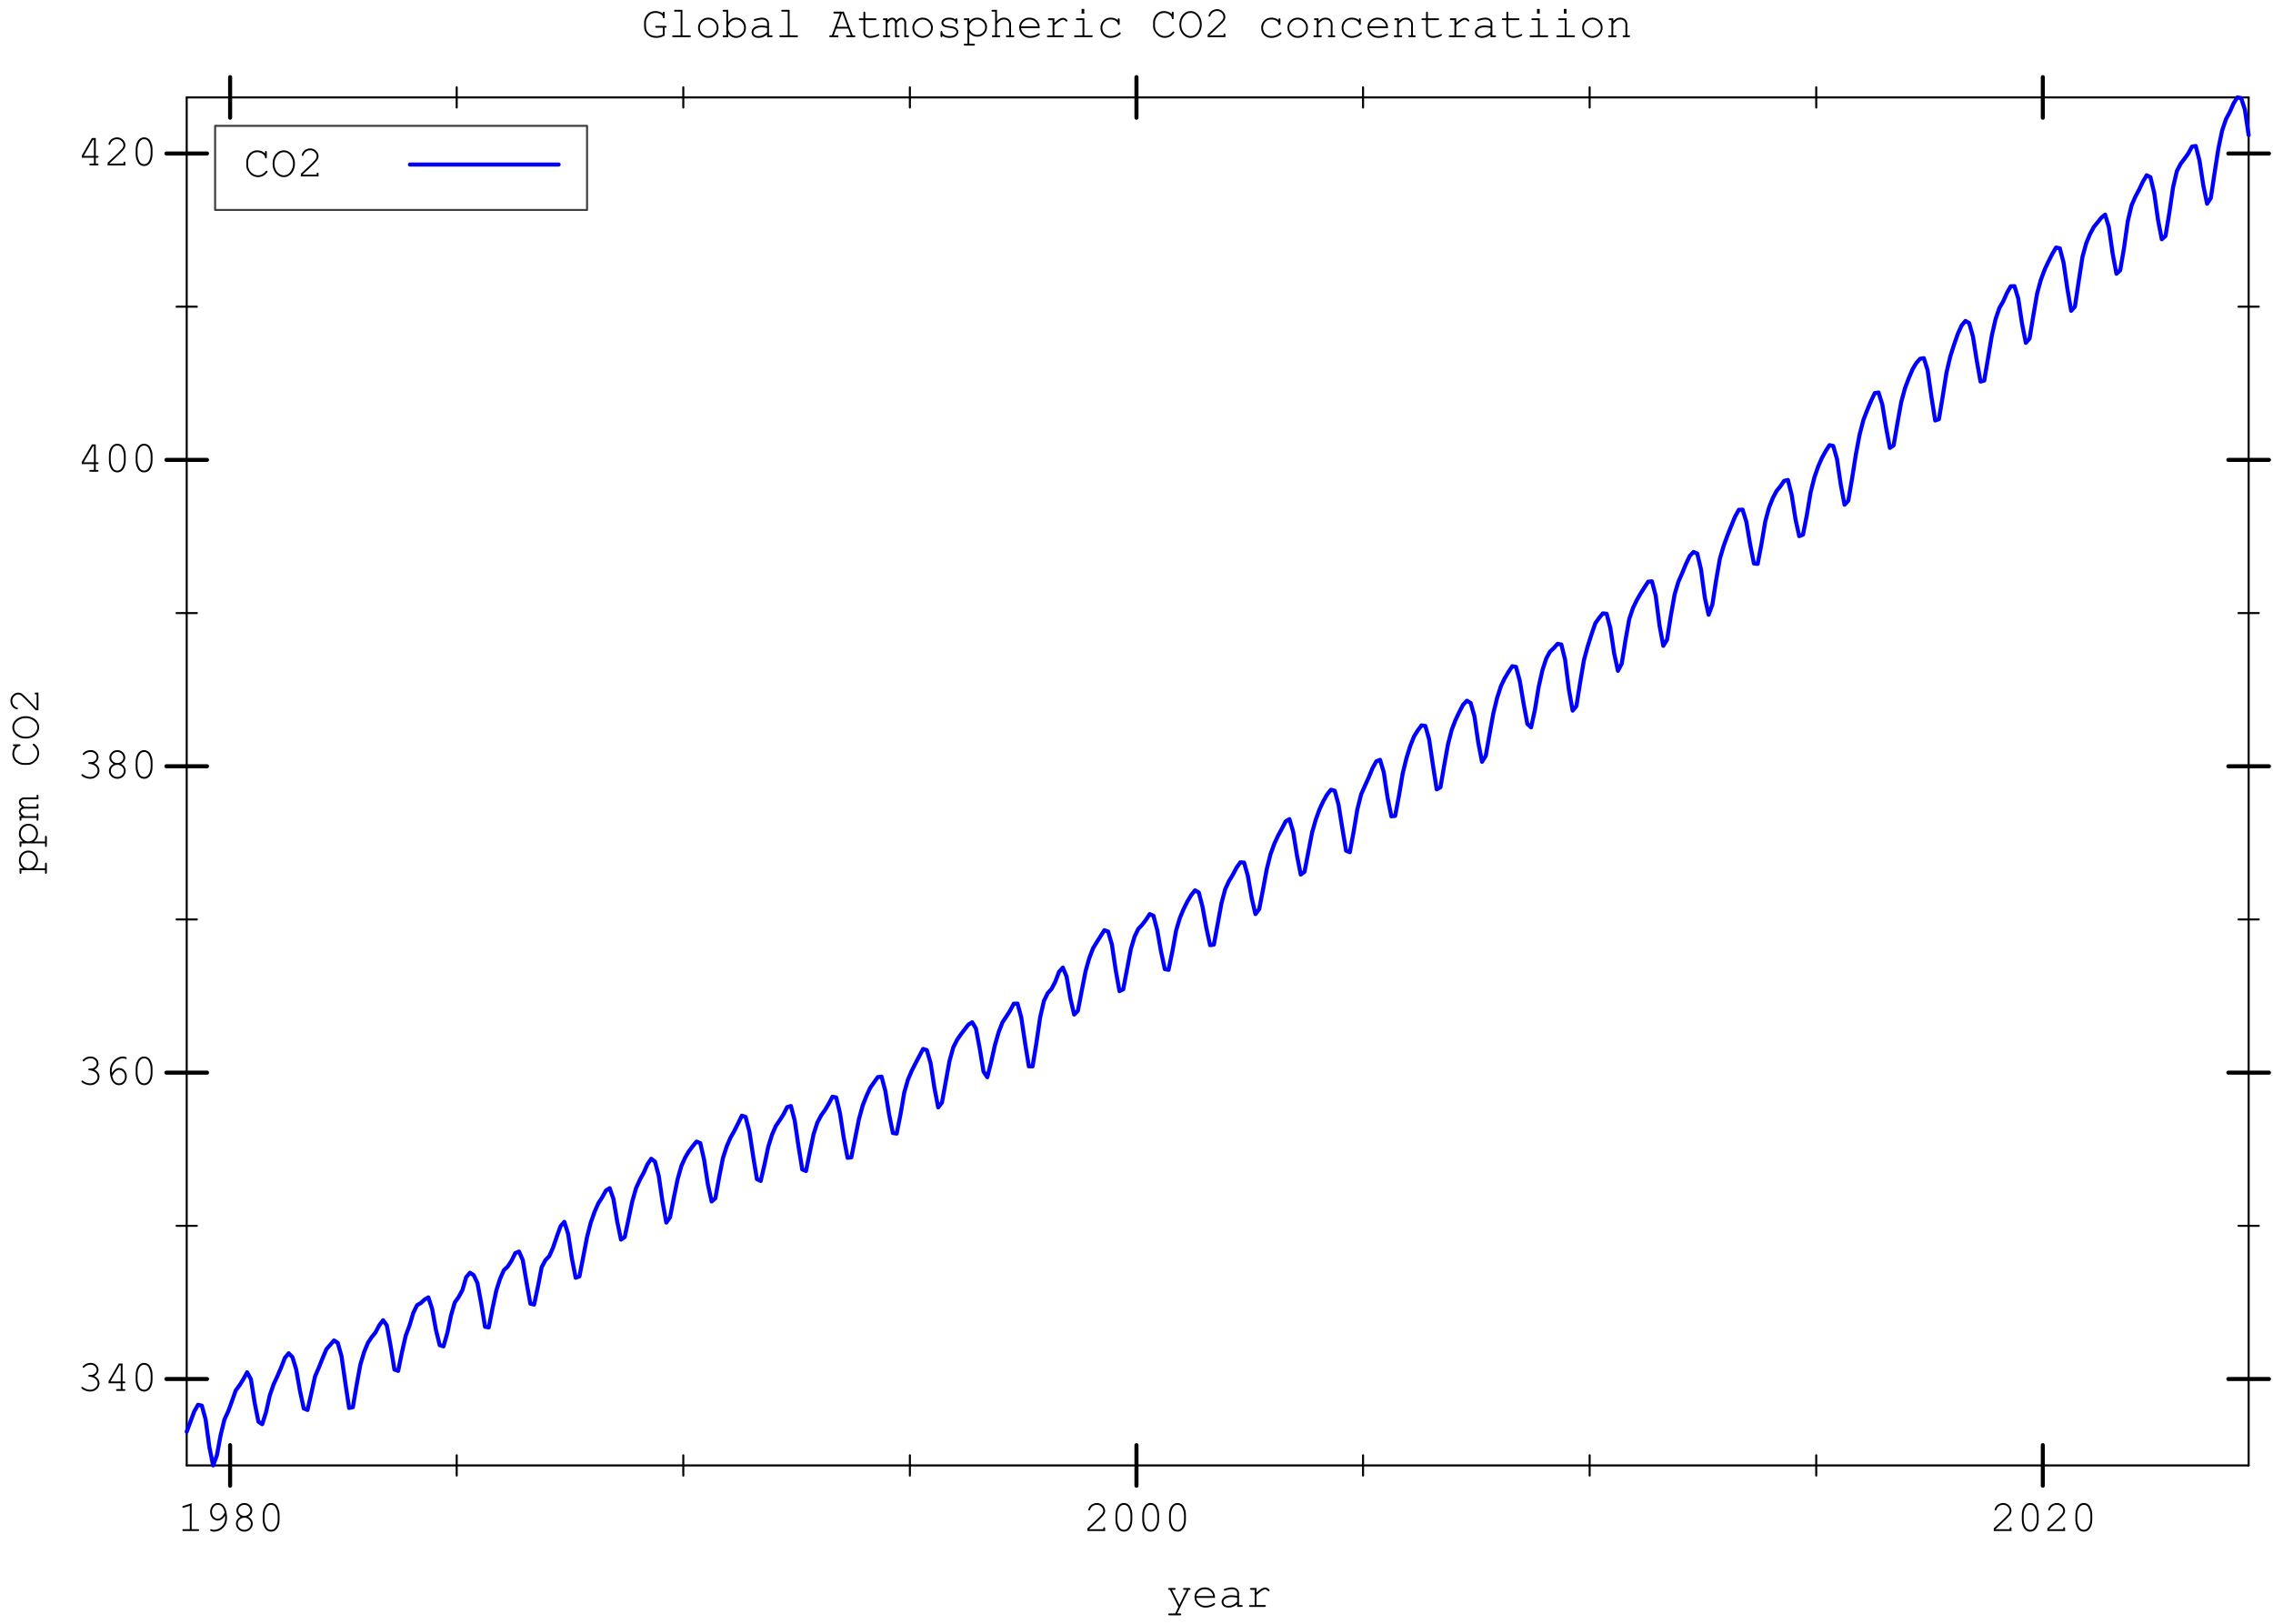 <?xml version="1.0" encoding="UTF-8"?>
<svg xmlns="http://www.w3.org/2000/svg" xmlns:xlink="http://www.w3.org/1999/xlink" width="560pt" height="400pt" viewBox="0 0 560 400" version="1.1">
<defs>
<g>
<symbol overflow="visible" id="glyph0-0">
<path style="stroke:none;" d="M 0.555 0 L 0.555 -6.875 L 6.055 -6.875 L 6.055 0 Z M 0.727 -0.172 L 5.883 -0.172 L 5.883 -6.703 L 0.727 -6.703 Z M 0.727 -0.172 "/>
</symbol>
<symbol overflow="visible" id="glyph0-1">
<path style="stroke:none;" d="M 5.754 -2.332 L 5.754 -0.398 C 5.41 -0.207 5.066 -0.062 4.723 0.031 C 4.383 0.129 4.039 0.176 3.699 0.176 C 3.219 0.176 2.793 0.105 2.426 -0.039 C 2.059 -0.18 1.746 -0.383 1.492 -0.641 C 1.238 -0.898 1.043 -1.184 0.898 -1.504 C 0.758 -1.824 0.688 -2.227 0.688 -2.719 L 0.688 -3.547 C 0.688 -4.039 0.809 -4.52 1.055 -4.988 C 1.301 -5.453 1.637 -5.812 2.062 -6.059 C 2.488 -6.305 2.953 -6.43 3.453 -6.43 C 4.18 -6.43 4.793 -6.23 5.297 -5.832 C 5.297 -6.008 5.301 -6.113 5.316 -6.148 C 5.328 -6.184 5.352 -6.219 5.391 -6.242 C 5.43 -6.27 5.477 -6.285 5.527 -6.285 C 5.59 -6.285 5.645 -6.262 5.688 -6.215 C 5.73 -6.168 5.754 -6.09 5.754 -5.984 L 5.754 -4.961 C 5.754 -4.852 5.73 -4.773 5.688 -4.73 C 5.645 -4.684 5.59 -4.664 5.527 -4.664 C 5.465 -4.664 5.414 -4.684 5.375 -4.723 C 5.332 -4.766 5.309 -4.836 5.305 -4.941 C 5.285 -5.246 5.086 -5.496 4.715 -5.688 C 4.34 -5.883 3.93 -5.977 3.492 -5.977 C 3.078 -5.977 2.699 -5.887 2.367 -5.707 C 2.031 -5.527 1.719 -5.18 1.43 -4.672 C 1.234 -4.34 1.141 -3.961 1.141 -3.539 L 1.141 -2.719 C 1.141 -1.969 1.367 -1.375 1.828 -0.934 C 2.285 -0.492 2.918 -0.273 3.723 -0.273 C 3.996 -0.273 4.246 -0.301 4.48 -0.359 C 4.711 -0.418 4.984 -0.516 5.297 -0.66 L 5.297 -2.332 L 3.742 -2.332 C 3.637 -2.332 3.559 -2.352 3.512 -2.395 C 3.465 -2.434 3.441 -2.488 3.441 -2.555 C 3.441 -2.625 3.465 -2.68 3.512 -2.723 C 3.559 -2.766 3.637 -2.789 3.742 -2.789 L 5.914 -2.781 C 6.02 -2.781 6.098 -2.762 6.145 -2.719 C 6.191 -2.68 6.215 -2.625 6.215 -2.555 C 6.215 -2.508 6.199 -2.469 6.172 -2.43 C 6.145 -2.391 6.109 -2.363 6.074 -2.352 C 6.039 -2.336 5.93 -2.332 5.754 -2.332 Z M 5.754 -2.332 "/>
</symbol>
<symbol overflow="visible" id="glyph0-2">
<path style="stroke:none;" d="M 3.527 -6.742 L 3.527 -0.453 L 5.301 -0.453 C 5.414 -0.453 5.492 -0.43 5.539 -0.391 C 5.586 -0.348 5.609 -0.293 5.609 -0.227 C 5.609 -0.16 5.586 -0.109 5.539 -0.062 C 5.492 -0.02 5.414 0 5.301 0 L 1.305 0 C 1.199 0 1.121 -0.023 1.074 -0.062 C 1.027 -0.105 1.004 -0.16 1.004 -0.227 C 1.004 -0.293 1.027 -0.348 1.074 -0.391 C 1.121 -0.43 1.199 -0.453 1.305 -0.453 L 3.078 -0.453 L 3.078 -6.285 L 1.777 -6.285 C 1.672 -6.285 1.594 -6.305 1.543 -6.348 C 1.496 -6.391 1.473 -6.445 1.473 -6.516 C 1.473 -6.578 1.496 -6.633 1.543 -6.676 C 1.59 -6.719 1.668 -6.742 1.777 -6.742 Z M 3.527 -6.742 "/>
</symbol>
<symbol overflow="visible" id="glyph0-3">
<path style="stroke:none;" d="M 5.82 -2.316 C 5.82 -1.629 5.574 -1.039 5.082 -0.555 C 4.59 -0.066 3.996 0.176 3.305 0.176 C 2.602 0.176 2.004 -0.066 1.516 -0.555 C 1.023 -1.043 0.777 -1.633 0.777 -2.316 C 0.777 -3.004 1.023 -3.59 1.516 -4.078 C 2.004 -4.566 2.602 -4.812 3.305 -4.812 C 4 -4.812 4.59 -4.57 5.082 -4.082 C 5.574 -3.594 5.82 -3.008 5.82 -2.316 Z M 5.367 -2.316 C 5.367 -2.883 5.164 -3.363 4.762 -3.758 C 4.359 -4.156 3.871 -4.355 3.297 -4.355 C 2.727 -4.355 2.238 -4.156 1.836 -3.758 C 1.434 -3.359 1.23 -2.879 1.23 -2.316 C 1.23 -1.758 1.43 -1.277 1.836 -0.875 C 2.238 -0.473 2.727 -0.273 3.297 -0.273 C 3.871 -0.273 4.359 -0.473 4.762 -0.871 C 5.164 -1.273 5.367 -1.754 5.367 -2.316 Z M 5.367 -2.316 "/>
</symbol>
<symbol overflow="visible" id="glyph0-4">
<path style="stroke:none;" d="M 1.602 -6.742 L 1.602 -3.75 C 2.145 -4.457 2.801 -4.812 3.57 -4.812 C 4.23 -4.812 4.793 -4.574 5.266 -4.094 C 5.734 -3.617 5.969 -3.031 5.969 -2.336 C 5.969 -1.633 5.73 -1.039 5.254 -0.555 C 4.781 -0.066 4.219 0.176 3.57 0.176 C 2.785 0.176 2.125 -0.176 1.602 -0.887 L 1.602 0 L 0.543 0 C 0.434 0 0.359 -0.023 0.312 -0.062 C 0.266 -0.105 0.242 -0.16 0.242 -0.227 C 0.242 -0.293 0.266 -0.348 0.312 -0.391 C 0.359 -0.43 0.434 -0.453 0.543 -0.453 L 1.148 -0.453 L 1.148 -6.285 L 0.543 -6.285 C 0.434 -6.285 0.359 -6.305 0.312 -6.348 C 0.266 -6.391 0.242 -6.445 0.242 -6.516 C 0.242 -6.578 0.266 -6.633 0.312 -6.676 C 0.359 -6.719 0.434 -6.742 0.543 -6.742 Z M 5.516 -2.316 C 5.516 -2.883 5.32 -3.367 4.93 -3.762 C 4.539 -4.156 4.082 -4.355 3.562 -4.355 C 3.039 -4.355 2.582 -4.156 2.191 -3.762 C 1.801 -3.367 1.605 -2.883 1.605 -2.316 C 1.605 -1.746 1.801 -1.262 2.191 -0.867 C 2.582 -0.473 3.039 -0.273 3.562 -0.273 C 4.086 -0.273 4.539 -0.473 4.93 -0.867 C 5.32 -1.262 5.516 -1.746 5.516 -2.316 Z M 5.516 -2.316 "/>
</symbol>
<symbol overflow="visible" id="glyph0-5">
<path style="stroke:none;" d="M 4.598 0 L 4.598 -0.648 C 3.941 -0.098 3.242 0.176 2.496 0.176 C 1.957 0.176 1.535 0.039 1.23 -0.234 C 0.926 -0.508 0.773 -0.844 0.773 -1.242 C 0.773 -1.68 0.973 -2.059 1.375 -2.383 C 1.777 -2.711 2.363 -2.875 3.133 -2.875 C 3.34 -2.875 3.566 -2.859 3.809 -2.832 C 4.051 -2.805 4.316 -2.766 4.598 -2.707 L 4.598 -3.438 C 4.598 -3.684 4.484 -3.898 4.254 -4.082 C 4.023 -4.266 3.68 -4.355 3.223 -4.355 C 2.871 -4.355 2.379 -4.254 1.746 -4.051 C 1.633 -4.016 1.559 -3.996 1.523 -3.996 C 1.469 -3.996 1.418 -4.016 1.379 -4.062 C 1.336 -4.105 1.316 -4.156 1.316 -4.223 C 1.316 -4.281 1.332 -4.332 1.371 -4.367 C 1.422 -4.422 1.621 -4.492 1.977 -4.586 C 2.535 -4.738 2.957 -4.812 3.242 -4.812 C 3.812 -4.812 4.258 -4.672 4.578 -4.391 C 4.895 -4.109 5.055 -3.793 5.055 -3.438 L 5.055 -0.453 L 5.656 -0.453 C 5.766 -0.453 5.844 -0.43 5.891 -0.391 C 5.938 -0.348 5.961 -0.293 5.961 -0.227 C 5.961 -0.16 5.938 -0.109 5.891 -0.062 C 5.844 -0.02 5.766 0 5.656 0 Z M 4.598 -2.246 C 4.387 -2.305 4.164 -2.352 3.926 -2.379 C 3.691 -2.406 3.441 -2.422 3.18 -2.422 C 2.523 -2.422 2.012 -2.281 1.645 -2 C 1.363 -1.789 1.227 -1.535 1.227 -1.242 C 1.227 -0.969 1.332 -0.738 1.543 -0.555 C 1.758 -0.367 2.066 -0.273 2.477 -0.273 C 2.867 -0.273 3.23 -0.352 3.562 -0.508 C 3.898 -0.664 4.242 -0.91 4.598 -1.25 Z M 4.598 -2.246 "/>
</symbol>
<symbol overflow="visible" id="glyph0-6">
<path style="stroke:none;" d=""/>
</symbol>
<symbol overflow="visible" id="glyph0-7">
<path style="stroke:none;" d="M 4.785 -2.102 L 1.82 -2.102 L 1.215 -0.453 L 2.078 -0.453 C 2.188 -0.453 2.262 -0.43 2.309 -0.391 C 2.355 -0.348 2.379 -0.293 2.379 -0.227 C 2.379 -0.16 2.355 -0.109 2.309 -0.062 C 2.262 -0.02 2.188 0 2.078 0 L 0.391 0 C 0.285 0 0.207 -0.023 0.16 -0.062 C 0.113 -0.105 0.09 -0.16 0.09 -0.227 C 0.09 -0.293 0.113 -0.348 0.16 -0.391 C 0.207 -0.43 0.285 -0.453 0.391 -0.453 L 0.742 -0.453 L 2.734 -5.832 L 1.402 -5.832 C 1.293 -5.832 1.219 -5.855 1.172 -5.895 C 1.125 -5.938 1.102 -5.992 1.102 -6.059 C 1.102 -6.125 1.125 -6.18 1.172 -6.223 C 1.219 -6.266 1.293 -6.285 1.402 -6.285 L 3.672 -6.285 L 5.875 -0.453 L 6.227 -0.453 C 6.332 -0.453 6.41 -0.43 6.457 -0.391 C 6.504 -0.348 6.527 -0.293 6.527 -0.227 C 6.527 -0.16 6.504 -0.109 6.457 -0.062 C 6.41 -0.02 6.332 0 6.227 0 L 4.543 0 C 4.434 0 4.355 -0.023 4.309 -0.062 C 4.262 -0.105 4.238 -0.16 4.238 -0.227 C 4.238 -0.293 4.262 -0.348 4.309 -0.391 C 4.355 -0.43 4.434 -0.453 4.543 -0.453 L 5.402 -0.453 Z M 4.613 -2.551 L 3.367 -5.832 L 3.203 -5.832 L 1.992 -2.551 Z M 4.613 -2.551 "/>
</symbol>
<symbol overflow="visible" id="glyph0-8">
<path style="stroke:none;" d="M 2.375 -4.652 L 4.824 -4.652 C 4.93 -4.652 5.008 -4.629 5.055 -4.586 C 5.102 -4.543 5.125 -4.488 5.125 -4.422 C 5.125 -4.355 5.102 -4.301 5.055 -4.258 C 5.008 -4.215 4.93 -4.195 4.824 -4.195 L 2.375 -4.195 L 2.375 -1.191 C 2.375 -0.93 2.48 -0.711 2.688 -0.539 C 2.898 -0.363 3.203 -0.273 3.609 -0.273 C 3.914 -0.273 4.242 -0.32 4.598 -0.41 C 4.953 -0.5 5.227 -0.605 5.426 -0.719 C 5.496 -0.766 5.555 -0.789 5.602 -0.789 C 5.66 -0.789 5.711 -0.766 5.754 -0.723 C 5.797 -0.68 5.816 -0.625 5.816 -0.562 C 5.816 -0.508 5.793 -0.461 5.746 -0.414 C 5.633 -0.297 5.355 -0.168 4.91 -0.031 C 4.469 0.109 4.047 0.176 3.641 0.176 C 3.113 0.176 2.695 0.055 2.383 -0.195 C 2.074 -0.441 1.918 -0.773 1.918 -1.191 L 1.918 -4.195 L 1.086 -4.195 C 0.977 -4.195 0.902 -4.215 0.855 -4.258 C 0.809 -4.301 0.785 -4.359 0.785 -4.426 C 0.785 -4.492 0.809 -4.543 0.855 -4.586 C 0.902 -4.629 0.977 -4.652 1.086 -4.652 L 1.918 -4.652 L 1.918 -5.984 C 1.918 -6.09 1.938 -6.168 1.98 -6.215 C 2.023 -6.262 2.078 -6.285 2.145 -6.285 C 2.211 -6.285 2.266 -6.262 2.309 -6.215 C 2.352 -6.168 2.375 -6.09 2.375 -5.984 Z M 2.375 -4.652 "/>
</symbol>
<symbol overflow="visible" id="glyph0-9">
<path style="stroke:none;" d="M 1.246 -4.652 L 1.246 -4.195 C 1.629 -4.605 2.016 -4.812 2.402 -4.812 C 2.633 -4.812 2.836 -4.75 3.012 -4.629 C 3.188 -4.504 3.336 -4.316 3.453 -4.066 C 3.652 -4.316 3.855 -4.504 4.062 -4.629 C 4.27 -4.75 4.477 -4.812 4.684 -4.812 C 5.008 -4.812 5.27 -4.707 5.461 -4.496 C 5.715 -4.223 5.844 -3.926 5.844 -3.605 L 5.844 -0.453 L 6.227 -0.453 C 6.332 -0.453 6.41 -0.43 6.457 -0.391 C 6.504 -0.348 6.527 -0.293 6.527 -0.227 C 6.527 -0.16 6.504 -0.109 6.457 -0.062 C 6.41 -0.02 6.332 0 6.227 0 L 5.391 0 L 5.391 -3.562 C 5.391 -3.789 5.324 -3.98 5.184 -4.129 C 5.043 -4.281 4.883 -4.355 4.699 -4.355 C 4.535 -4.355 4.359 -4.293 4.18 -4.172 C 3.996 -4.047 3.789 -3.805 3.555 -3.441 L 3.555 -0.453 L 3.93 -0.453 C 4.039 -0.453 4.117 -0.43 4.164 -0.391 C 4.211 -0.348 4.234 -0.293 4.234 -0.227 C 4.234 -0.16 4.211 -0.109 4.164 -0.062 C 4.117 -0.02 4.039 0 3.93 0 L 3.098 0 L 3.098 -3.527 C 3.098 -3.77 3.027 -3.965 2.887 -4.121 C 2.746 -4.277 2.586 -4.355 2.41 -4.355 C 2.25 -4.355 2.09 -4.305 1.934 -4.199 C 1.715 -4.055 1.484 -3.801 1.246 -3.441 L 1.246 -0.453 L 1.629 -0.453 C 1.734 -0.453 1.812 -0.43 1.859 -0.391 C 1.906 -0.348 1.93 -0.293 1.93 -0.227 C 1.93 -0.16 1.906 -0.109 1.859 -0.062 C 1.812 -0.02 1.734 0 1.629 0 L 0.414 0 C 0.305 0 0.23 -0.023 0.184 -0.062 C 0.137 -0.105 0.113 -0.16 0.113 -0.227 C 0.113 -0.293 0.137 -0.348 0.184 -0.391 C 0.23 -0.43 0.305 -0.453 0.414 -0.453 L 0.797 -0.453 L 0.797 -4.195 L 0.414 -4.195 C 0.305 -4.195 0.23 -4.215 0.184 -4.258 C 0.137 -4.301 0.113 -4.359 0.113 -4.426 C 0.113 -4.492 0.137 -4.543 0.184 -4.586 C 0.23 -4.629 0.305 -4.652 0.414 -4.652 Z M 1.246 -4.652 "/>
</symbol>
<symbol overflow="visible" id="glyph0-10">
<path style="stroke:none;" d="M 4.789 -4.355 C 4.789 -4.461 4.812 -4.535 4.855 -4.582 C 4.898 -4.629 4.953 -4.652 5.016 -4.652 C 5.086 -4.652 5.141 -4.629 5.184 -4.582 C 5.227 -4.535 5.246 -4.457 5.246 -4.344 L 5.246 -3.57 C 5.246 -3.465 5.227 -3.387 5.184 -3.34 C 5.141 -3.293 5.086 -3.27 5.016 -3.27 C 4.957 -3.27 4.906 -3.289 4.863 -3.328 C 4.82 -3.367 4.797 -3.434 4.789 -3.523 C 4.77 -3.738 4.66 -3.914 4.457 -4.055 C 4.164 -4.254 3.777 -4.355 3.293 -4.355 C 2.789 -4.355 2.395 -4.254 2.117 -4.051 C 1.906 -3.895 1.801 -3.723 1.801 -3.535 C 1.801 -3.32 1.926 -3.141 2.176 -2.996 C 2.348 -2.898 2.672 -2.82 3.152 -2.766 C 3.781 -2.699 4.215 -2.621 4.457 -2.535 C 4.805 -2.41 5.062 -2.234 5.234 -2.016 C 5.406 -1.793 5.488 -1.551 5.488 -1.293 C 5.488 -0.91 5.305 -0.57 4.938 -0.27 C 4.566 0.027 4.027 0.176 3.312 0.176 C 2.602 0.176 2.02 -0.004 1.562 -0.367 C 1.562 -0.242 1.555 -0.164 1.543 -0.129 C 1.527 -0.094 1.5 -0.062 1.465 -0.039 C 1.426 -0.012 1.383 0 1.336 0 C 1.273 0 1.219 -0.023 1.176 -0.07 C 1.133 -0.117 1.113 -0.195 1.113 -0.301 L 1.113 -1.23 C 1.113 -1.336 1.133 -1.414 1.172 -1.461 C 1.215 -1.508 1.27 -1.531 1.336 -1.531 C 1.402 -1.531 1.457 -1.508 1.5 -1.465 C 1.547 -1.418 1.57 -1.359 1.57 -1.285 C 1.57 -1.121 1.609 -0.98 1.691 -0.871 C 1.816 -0.699 2.016 -0.555 2.289 -0.441 C 2.562 -0.328 2.898 -0.273 3.297 -0.273 C 3.883 -0.273 4.32 -0.383 4.609 -0.602 C 4.895 -0.82 5.039 -1.051 5.039 -1.293 C 5.039 -1.574 4.895 -1.797 4.602 -1.965 C 4.309 -2.133 3.883 -2.246 3.32 -2.305 C 2.762 -2.363 2.359 -2.438 2.117 -2.531 C 1.875 -2.625 1.684 -2.762 1.547 -2.949 C 1.41 -3.137 1.344 -3.336 1.344 -3.551 C 1.344 -3.938 1.531 -4.242 1.914 -4.473 C 2.293 -4.699 2.746 -4.812 3.27 -4.812 C 3.895 -4.812 4.402 -4.66 4.789 -4.355 Z M 4.789 -4.355 "/>
</symbol>
<symbol overflow="visible" id="glyph0-11">
<path style="stroke:none;" d="M 1.602 -4.652 L 1.602 -3.828 C 1.871 -4.156 2.156 -4.402 2.465 -4.566 C 2.773 -4.73 3.137 -4.812 3.555 -4.812 C 4 -4.812 4.41 -4.707 4.785 -4.5 C 5.16 -4.293 5.453 -4.004 5.66 -3.633 C 5.863 -3.262 5.969 -2.875 5.969 -2.465 C 5.969 -1.816 5.734 -1.262 5.273 -0.805 C 4.809 -0.344 4.238 -0.113 3.562 -0.113 C 2.758 -0.113 2.102 -0.441 1.602 -1.094 L 1.602 1.621 L 2.695 1.621 C 2.805 1.621 2.879 1.645 2.926 1.684 C 2.973 1.727 2.996 1.781 2.996 1.848 C 2.996 1.914 2.973 1.965 2.926 2.008 C 2.879 2.051 2.805 2.074 2.695 2.074 L 0.543 2.074 C 0.434 2.074 0.359 2.051 0.312 2.012 C 0.266 1.969 0.242 1.914 0.242 1.848 C 0.242 1.781 0.266 1.727 0.312 1.684 C 0.359 1.641 0.434 1.621 0.543 1.621 L 1.148 1.621 L 1.148 -4.195 L 0.543 -4.195 C 0.434 -4.195 0.359 -4.215 0.312 -4.258 C 0.266 -4.301 0.242 -4.359 0.242 -4.426 C 0.242 -4.492 0.266 -4.543 0.312 -4.586 C 0.359 -4.629 0.434 -4.652 0.543 -4.652 Z M 5.512 -2.465 C 5.512 -2.984 5.32 -3.43 4.945 -3.801 C 4.566 -4.172 4.105 -4.355 3.562 -4.355 C 3.016 -4.355 2.551 -4.168 2.172 -3.797 C 1.789 -3.426 1.602 -2.98 1.602 -2.465 C 1.602 -1.945 1.789 -1.5 2.172 -1.129 C 2.551 -0.758 3.012 -0.57 3.562 -0.57 C 4.102 -0.57 4.562 -0.754 4.941 -1.125 C 5.32 -1.496 5.512 -1.941 5.512 -2.465 Z M 5.512 -2.465 "/>
</symbol>
<symbol overflow="visible" id="glyph0-12">
<path style="stroke:none;" d="M 1.816 -6.742 L 1.816 -3.965 C 2.102 -4.277 2.375 -4.496 2.641 -4.621 C 2.902 -4.75 3.199 -4.812 3.523 -4.812 C 3.875 -4.812 4.172 -4.75 4.418 -4.629 C 4.664 -4.504 4.867 -4.312 5.031 -4.059 C 5.195 -3.801 5.281 -3.531 5.281 -3.25 L 5.281 -0.453 L 5.785 -0.453 C 5.895 -0.453 5.973 -0.43 6.02 -0.391 C 6.062 -0.348 6.086 -0.293 6.086 -0.227 C 6.086 -0.16 6.062 -0.109 6.02 -0.062 C 5.973 -0.02 5.895 0 5.785 0 L 4.32 0 C 4.207 0 4.129 -0.023 4.082 -0.062 C 4.035 -0.105 4.012 -0.16 4.012 -0.227 C 4.012 -0.293 4.035 -0.348 4.082 -0.391 C 4.129 -0.43 4.207 -0.453 4.32 -0.453 L 4.824 -0.453 L 4.824 -3.219 C 4.824 -3.543 4.707 -3.816 4.473 -4.035 C 4.238 -4.254 3.91 -4.359 3.492 -4.359 C 3.164 -4.359 2.879 -4.281 2.648 -4.121 C 2.48 -4.004 2.203 -3.734 1.816 -3.309 L 1.816 -0.453 L 2.324 -0.453 C 2.434 -0.453 2.512 -0.43 2.555 -0.391 C 2.602 -0.348 2.625 -0.293 2.625 -0.227 C 2.625 -0.16 2.602 -0.109 2.555 -0.062 C 2.508 -0.02 2.434 0 2.324 0 L 0.855 0 C 0.746 0 0.668 -0.023 0.625 -0.062 C 0.578 -0.105 0.555 -0.16 0.555 -0.227 C 0.555 -0.293 0.578 -0.348 0.625 -0.391 C 0.672 -0.43 0.746 -0.453 0.855 -0.453 L 1.363 -0.453 L 1.363 -6.285 L 0.758 -6.285 C 0.648 -6.285 0.574 -6.305 0.527 -6.348 C 0.48 -6.391 0.457 -6.445 0.457 -6.516 C 0.457 -6.578 0.48 -6.633 0.527 -6.676 C 0.574 -6.719 0.648 -6.742 0.758 -6.742 Z M 1.816 -6.742 "/>
</symbol>
<symbol overflow="visible" id="glyph0-13">
<path style="stroke:none;" d="M 5.742 -2.219 L 1.145 -2.219 C 1.223 -1.633 1.469 -1.164 1.879 -0.809 C 2.289 -0.453 2.793 -0.273 3.398 -0.273 C 3.734 -0.273 4.09 -0.328 4.457 -0.441 C 4.828 -0.551 5.129 -0.699 5.359 -0.883 C 5.43 -0.934 5.488 -0.961 5.539 -0.961 C 5.594 -0.961 5.645 -0.938 5.688 -0.895 C 5.73 -0.852 5.754 -0.797 5.754 -0.734 C 5.754 -0.676 5.723 -0.617 5.668 -0.559 C 5.496 -0.379 5.188 -0.211 4.75 -0.055 C 4.312 0.102 3.863 0.176 3.398 0.176 C 2.625 0.176 1.98 -0.074 1.465 -0.582 C 0.945 -1.09 0.688 -1.703 0.688 -2.422 C 0.688 -3.078 0.93 -3.641 1.414 -4.109 C 1.898 -4.578 2.5 -4.812 3.219 -4.812 C 3.957 -4.812 4.562 -4.57 5.039 -4.09 C 5.516 -3.609 5.75 -2.984 5.742 -2.219 Z M 5.285 -2.676 C 5.195 -3.172 4.961 -3.578 4.578 -3.891 C 4.195 -4.199 3.742 -4.355 3.219 -4.355 C 2.691 -4.355 2.238 -4.203 1.859 -3.895 C 1.48 -3.586 1.242 -3.18 1.148 -2.676 Z M 5.285 -2.676 "/>
</symbol>
<symbol overflow="visible" id="glyph0-14">
<path style="stroke:none;" d="M 2.762 -4.652 L 2.762 -3.512 C 3.348 -4.043 3.789 -4.383 4.078 -4.535 C 4.371 -4.688 4.641 -4.766 4.887 -4.766 C 5.156 -4.766 5.406 -4.672 5.637 -4.492 C 5.867 -4.312 5.984 -4.176 5.984 -4.082 C 5.984 -4.016 5.961 -3.957 5.918 -3.914 C 5.871 -3.867 5.816 -3.844 5.746 -3.844 C 5.711 -3.844 5.68 -3.852 5.656 -3.863 C 5.633 -3.875 5.586 -3.918 5.516 -3.984 C 5.391 -4.109 5.281 -4.195 5.188 -4.242 C 5.094 -4.289 5.004 -4.312 4.914 -4.312 C 4.719 -4.312 4.48 -4.234 4.203 -4.078 C 3.926 -3.918 3.445 -3.535 2.762 -2.922 L 2.762 -0.453 L 4.758 -0.453 C 4.871 -0.453 4.949 -0.43 4.996 -0.391 C 5.043 -0.348 5.066 -0.293 5.066 -0.227 C 5.066 -0.16 5.043 -0.109 4.996 -0.062 C 4.949 -0.02 4.871 0 4.758 0 L 1.219 0 C 1.113 0 1.035 -0.02 0.988 -0.062 C 0.941 -0.102 0.918 -0.156 0.918 -0.219 C 0.918 -0.281 0.941 -0.332 0.984 -0.375 C 1.031 -0.414 1.109 -0.434 1.219 -0.434 L 2.309 -0.434 L 2.309 -4.195 L 1.477 -4.195 C 1.371 -4.195 1.293 -4.215 1.246 -4.258 C 1.199 -4.301 1.176 -4.359 1.176 -4.426 C 1.176 -4.492 1.199 -4.543 1.242 -4.586 C 1.289 -4.629 1.367 -4.652 1.477 -4.652 Z M 2.762 -4.652 "/>
</symbol>
<symbol overflow="visible" id="glyph0-15">
<path style="stroke:none;" d="M 3.523 -6.965 L 3.523 -5.801 L 2.859 -5.801 L 2.859 -6.965 Z M 3.539 -4.652 L 3.539 -0.453 L 5.312 -0.453 C 5.422 -0.453 5.5 -0.43 5.547 -0.391 C 5.594 -0.348 5.617 -0.293 5.617 -0.227 C 5.617 -0.16 5.594 -0.109 5.547 -0.062 C 5.5 -0.02 5.422 0 5.312 0 L 1.316 0 C 1.207 0 1.133 -0.023 1.086 -0.062 C 1.039 -0.105 1.016 -0.16 1.016 -0.227 C 1.016 -0.293 1.039 -0.348 1.086 -0.391 C 1.133 -0.43 1.207 -0.453 1.316 -0.453 L 3.09 -0.453 L 3.09 -4.195 L 1.773 -4.195 C 1.664 -4.195 1.586 -4.215 1.539 -4.258 C 1.492 -4.301 1.465 -4.355 1.465 -4.422 C 1.465 -4.488 1.488 -4.543 1.535 -4.586 C 1.582 -4.629 1.66 -4.652 1.773 -4.652 Z M 3.539 -4.652 "/>
</symbol>
<symbol overflow="visible" id="glyph0-16">
<path style="stroke:none;" d="M 5.184 -4.195 L 5.184 -4.344 C 5.184 -4.457 5.203 -4.535 5.246 -4.582 C 5.289 -4.629 5.344 -4.652 5.41 -4.652 C 5.477 -4.652 5.531 -4.629 5.574 -4.582 C 5.617 -4.535 5.641 -4.457 5.641 -4.344 L 5.641 -3.324 C 5.637 -3.215 5.613 -3.137 5.574 -3.09 C 5.531 -3.043 5.477 -3.02 5.41 -3.02 C 5.348 -3.02 5.297 -3.039 5.254 -3.082 C 5.215 -3.121 5.191 -3.191 5.184 -3.289 C 5.16 -3.543 4.996 -3.781 4.68 -4.012 C 4.367 -4.242 3.945 -4.355 3.414 -4.355 C 2.746 -4.355 2.238 -4.148 1.891 -3.727 C 1.543 -3.309 1.371 -2.828 1.371 -2.289 C 1.371 -1.703 1.562 -1.223 1.945 -0.844 C 2.328 -0.465 2.824 -0.273 3.434 -0.273 C 3.785 -0.273 4.141 -0.34 4.504 -0.469 C 4.867 -0.598 5.195 -0.805 5.488 -1.09 C 5.562 -1.16 5.629 -1.199 5.688 -1.199 C 5.75 -1.199 5.801 -1.176 5.84 -1.137 C 5.883 -1.094 5.902 -1.043 5.902 -0.984 C 5.902 -0.828 5.723 -0.633 5.359 -0.398 C 4.777 -0.016 4.125 0.176 3.41 0.176 C 2.684 0.176 2.086 -0.055 1.621 -0.52 C 1.152 -0.984 0.918 -1.57 0.918 -2.281 C 0.918 -3.008 1.156 -3.613 1.637 -4.094 C 2.113 -4.574 2.715 -4.812 3.441 -4.812 C 4.133 -4.812 4.715 -4.605 5.184 -4.195 Z M 5.184 -4.195 "/>
</symbol>
<symbol overflow="visible" id="glyph0-17">
<path style="stroke:none;" d="M 5.285 -5.668 L 5.285 -5.984 C 5.285 -6.09 5.305 -6.168 5.348 -6.215 C 5.387 -6.262 5.441 -6.285 5.512 -6.285 C 5.578 -6.285 5.633 -6.262 5.676 -6.215 C 5.715 -6.168 5.734 -6.09 5.734 -5.984 L 5.734 -4.73 C 5.734 -4.621 5.715 -4.543 5.676 -4.496 C 5.633 -4.449 5.578 -4.426 5.512 -4.426 C 5.449 -4.426 5.398 -4.445 5.359 -4.492 C 5.316 -4.535 5.293 -4.602 5.285 -4.699 C 5.266 -5 5.105 -5.266 4.797 -5.5 C 4.383 -5.82 3.91 -5.977 3.379 -5.977 C 3.031 -5.977 2.703 -5.902 2.395 -5.746 C 2.164 -5.637 1.984 -5.5 1.848 -5.34 C 1.609 -5.059 1.422 -4.75 1.285 -4.41 C 1.184 -4.16 1.133 -3.875 1.133 -3.562 L 1.133 -2.773 C 1.133 -2.098 1.375 -1.516 1.863 -1.02 C 2.352 -0.523 2.918 -0.273 3.562 -0.273 C 3.949 -0.273 4.293 -0.359 4.602 -0.527 C 4.906 -0.695 5.203 -0.949 5.488 -1.289 C 5.551 -1.363 5.617 -1.402 5.695 -1.402 C 5.758 -1.402 5.809 -1.383 5.848 -1.344 C 5.887 -1.305 5.906 -1.254 5.906 -1.191 C 5.906 -1.109 5.832 -0.984 5.676 -0.816 C 5.383 -0.488 5.055 -0.238 4.688 -0.074 C 4.32 0.094 3.949 0.176 3.57 0.176 C 3.246 0.176 2.914 0.113 2.578 -0.012 C 2.32 -0.109 2.105 -0.219 1.938 -0.348 C 1.77 -0.477 1.562 -0.695 1.32 -1 C 1.074 -1.309 0.906 -1.59 0.816 -1.852 C 0.727 -2.109 0.684 -2.395 0.684 -2.707 L 0.684 -3.625 C 0.684 -4.07 0.801 -4.523 1.039 -4.988 C 1.277 -5.453 1.602 -5.809 2.016 -6.055 C 2.43 -6.305 2.879 -6.43 3.363 -6.43 C 4.109 -6.43 4.75 -6.176 5.285 -5.668 Z M 5.285 -5.668 "/>
</symbol>
<symbol overflow="visible" id="glyph0-18">
<path style="stroke:none;" d="M 6.059 -3.125 C 6.059 -2.523 5.938 -1.965 5.695 -1.453 C 5.449 -0.938 5.113 -0.539 4.688 -0.254 C 4.258 0.035 3.801 0.176 3.309 0.176 C 2.582 0.176 1.941 -0.133 1.387 -0.75 C 0.836 -1.367 0.559 -2.16 0.559 -3.125 C 0.559 -4.098 0.836 -4.891 1.387 -5.504 C 1.941 -6.121 2.582 -6.43 3.309 -6.43 C 3.801 -6.43 4.258 -6.285 4.684 -6 C 5.109 -5.715 5.445 -5.312 5.691 -4.801 C 5.938 -4.289 6.059 -3.73 6.059 -3.125 Z M 5.602 -3.125 C 5.602 -3.859 5.391 -4.52 4.961 -5.102 C 4.535 -5.688 3.984 -5.977 3.309 -5.977 C 2.676 -5.977 2.133 -5.699 1.684 -5.145 C 1.234 -4.586 1.008 -3.914 1.008 -3.125 C 1.008 -2.289 1.246 -1.602 1.715 -1.07 C 2.188 -0.539 2.719 -0.273 3.309 -0.273 C 3.984 -0.273 4.535 -0.566 4.961 -1.148 C 5.387 -1.73 5.602 -2.387 5.602 -3.125 Z M 5.602 -3.125 "/>
</symbol>
<symbol overflow="visible" id="glyph0-19">
<path style="stroke:none;" d="M 1.359 -0.453 L 4.824 -0.453 L 4.824 -0.629 C 4.824 -0.734 4.844 -0.812 4.887 -0.859 C 4.93 -0.906 4.984 -0.93 5.055 -0.93 C 5.117 -0.93 5.172 -0.906 5.215 -0.859 C 5.258 -0.812 5.281 -0.734 5.281 -0.629 L 5.281 0 L 0.918 0 L 0.918 -0.664 C 1.836 -1.488 2.727 -2.328 3.594 -3.18 C 4 -3.578 4.273 -3.867 4.426 -4.055 C 4.578 -4.242 4.68 -4.406 4.734 -4.547 C 4.789 -4.688 4.816 -4.832 4.816 -4.973 C 4.816 -5.359 4.664 -5.703 4.352 -6 C 4.039 -6.297 3.664 -6.445 3.223 -6.445 C 2.828 -6.445 2.48 -6.332 2.176 -6.105 C 1.871 -5.883 1.676 -5.602 1.586 -5.27 C 1.562 -5.184 1.535 -5.129 1.504 -5.102 C 1.461 -5.066 1.41 -5.047 1.352 -5.047 C 1.293 -5.047 1.242 -5.07 1.199 -5.109 C 1.16 -5.152 1.141 -5.199 1.141 -5.258 C 1.141 -5.43 1.234 -5.664 1.422 -5.957 C 1.609 -6.25 1.867 -6.48 2.199 -6.648 C 2.531 -6.816 2.871 -6.902 3.219 -6.902 C 3.781 -6.902 4.262 -6.707 4.668 -6.316 C 5.07 -5.926 5.273 -5.484 5.273 -4.988 C 5.273 -4.781 5.242 -4.59 5.172 -4.418 C 5.105 -4.242 4.988 -4.055 4.824 -3.848 C 4.664 -3.641 4.371 -3.332 3.949 -2.918 C 2.887 -1.871 2.023 -1.059 1.359 -0.484 Z M 1.359 -0.453 "/>
</symbol>
<symbol overflow="visible" id="glyph0-20">
<path style="stroke:none;" d="M 1.844 -4.652 L 1.844 -3.969 C 2.156 -4.289 2.441 -4.508 2.695 -4.629 C 2.949 -4.75 3.238 -4.812 3.555 -4.812 C 3.898 -4.812 4.211 -4.738 4.496 -4.594 C 4.695 -4.484 4.879 -4.309 5.039 -4.059 C 5.203 -3.809 5.285 -3.555 5.285 -3.293 L 5.285 -0.453 L 5.668 -0.453 C 5.773 -0.453 5.852 -0.43 5.898 -0.391 C 5.945 -0.348 5.969 -0.293 5.969 -0.227 C 5.969 -0.16 5.945 -0.109 5.898 -0.062 C 5.852 -0.02 5.773 0 5.668 0 L 4.457 0 C 4.348 0 4.27 -0.023 4.223 -0.062 C 4.176 -0.105 4.152 -0.16 4.152 -0.227 C 4.152 -0.293 4.176 -0.348 4.223 -0.391 C 4.27 -0.43 4.348 -0.453 4.457 -0.453 L 4.836 -0.453 L 4.836 -3.219 C 4.836 -3.535 4.719 -3.805 4.484 -4.027 C 4.25 -4.246 3.941 -4.355 3.551 -4.355 C 3.254 -4.355 2.996 -4.297 2.777 -4.176 C 2.559 -4.055 2.246 -3.758 1.844 -3.281 L 1.844 -0.453 L 2.352 -0.453 C 2.461 -0.453 2.535 -0.43 2.582 -0.391 C 2.629 -0.348 2.652 -0.293 2.652 -0.227 C 2.652 -0.16 2.629 -0.109 2.582 -0.062 C 2.535 -0.02 2.461 0 2.352 0 L 0.883 0 C 0.773 0 0.695 -0.023 0.648 -0.062 C 0.602 -0.105 0.578 -0.16 0.578 -0.227 C 0.578 -0.293 0.602 -0.348 0.648 -0.391 C 0.695 -0.43 0.773 -0.453 0.883 -0.453 L 1.391 -0.453 L 1.391 -4.195 L 1.008 -4.195 C 0.902 -4.195 0.824 -4.215 0.777 -4.258 C 0.73 -4.301 0.711 -4.359 0.711 -4.426 C 0.711 -4.492 0.73 -4.543 0.777 -4.586 C 0.824 -4.629 0.902 -4.652 1.008 -4.652 Z M 1.844 -4.652 "/>
</symbol>
<symbol overflow="visible" id="glyph0-21">
<path style="stroke:none;" d="M 3.328 0 L 1.234 -4.195 L 1.102 -4.195 C 0.992 -4.195 0.918 -4.215 0.871 -4.258 C 0.824 -4.301 0.801 -4.355 0.801 -4.422 C 0.801 -4.469 0.812 -4.508 0.836 -4.547 C 0.859 -4.586 0.891 -4.609 0.926 -4.629 C 0.965 -4.645 1.023 -4.652 1.102 -4.652 L 2.336 -4.652 C 2.445 -4.652 2.52 -4.629 2.566 -4.586 C 2.613 -4.543 2.637 -4.488 2.637 -4.422 C 2.637 -4.355 2.613 -4.301 2.566 -4.258 C 2.52 -4.215 2.445 -4.195 2.336 -4.195 L 1.73 -4.195 L 3.57 -0.492 L 5.387 -4.195 L 4.781 -4.195 C 4.672 -4.195 4.598 -4.215 4.551 -4.258 C 4.504 -4.301 4.48 -4.359 4.48 -4.426 C 4.48 -4.492 4.504 -4.543 4.551 -4.586 C 4.598 -4.629 4.672 -4.652 4.781 -4.652 L 6.012 -4.652 C 6.121 -4.652 6.199 -4.629 6.246 -4.586 C 6.293 -4.543 6.316 -4.488 6.316 -4.422 C 6.316 -4.375 6.301 -4.332 6.273 -4.293 C 6.246 -4.254 6.211 -4.227 6.176 -4.215 C 6.141 -4.203 6.039 -4.195 5.875 -4.195 L 3.02 1.621 L 3.723 1.621 C 3.828 1.621 3.906 1.645 3.953 1.684 C 4 1.727 4.023 1.781 4.023 1.848 C 4.023 1.914 4 1.965 3.953 2.008 C 3.906 2.051 3.828 2.074 3.723 2.074 L 1.121 2.074 C 1.016 2.074 0.938 2.051 0.891 2.012 C 0.844 1.969 0.82 1.914 0.82 1.848 C 0.82 1.781 0.844 1.727 0.891 1.684 C 0.938 1.641 1.016 1.621 1.121 1.621 L 2.535 1.621 Z M 3.328 0 "/>
</symbol>
<symbol overflow="visible" id="glyph0-22">
<path style="stroke:none;" d="M 3.523 -6.832 L 3.523 -0.453 L 5.07 -0.453 C 5.18 -0.453 5.254 -0.43 5.301 -0.391 C 5.348 -0.348 5.371 -0.293 5.371 -0.227 C 5.371 -0.16 5.348 -0.109 5.301 -0.062 C 5.254 -0.02 5.18 0 5.07 0 L 1.523 0 C 1.418 0 1.34 -0.023 1.293 -0.062 C 1.246 -0.105 1.227 -0.16 1.227 -0.227 C 1.227 -0.293 1.246 -0.348 1.293 -0.391 C 1.34 -0.43 1.418 -0.453 1.523 -0.453 L 3.07 -0.453 L 3.07 -6.211 L 1.602 -5.746 C 1.531 -5.727 1.477 -5.715 1.445 -5.715 C 1.391 -5.715 1.344 -5.738 1.297 -5.781 C 1.254 -5.828 1.23 -5.879 1.23 -5.941 C 1.23 -5.996 1.246 -6.043 1.285 -6.09 C 1.312 -6.117 1.371 -6.148 1.461 -6.184 Z M 3.523 -6.832 "/>
</symbol>
<symbol overflow="visible" id="glyph0-23">
<path style="stroke:none;" d="M 5.152 -3.812 C 4.918 -3.402 4.641 -3.094 4.32 -2.883 C 4 -2.676 3.672 -2.574 3.336 -2.574 C 3.023 -2.574 2.723 -2.664 2.43 -2.84 C 2.137 -3.02 1.906 -3.281 1.734 -3.629 C 1.562 -3.973 1.477 -4.336 1.477 -4.715 C 1.477 -5.266 1.648 -5.77 1.988 -6.223 C 2.332 -6.676 2.789 -6.902 3.363 -6.902 C 3.77 -6.902 4.145 -6.773 4.48 -6.52 C 4.816 -6.266 5.078 -5.898 5.266 -5.414 C 5.504 -4.793 5.625 -4.074 5.625 -3.254 C 5.625 -2.617 5.523 -2.086 5.316 -1.664 C 5.18 -1.379 4.98 -1.102 4.719 -0.832 C 4.457 -0.562 4.16 -0.344 3.828 -0.176 C 3.379 0.047 2.91 0.16 2.422 0.16 C 2.102 0.16 1.836 0.102 1.633 -0.023 C 1.539 -0.078 1.492 -0.148 1.492 -0.234 C 1.492 -0.297 1.516 -0.348 1.559 -0.391 C 1.602 -0.43 1.652 -0.453 1.715 -0.453 C 1.758 -0.453 1.82 -0.43 1.902 -0.391 C 2.043 -0.324 2.203 -0.289 2.383 -0.289 C 3.148 -0.289 3.805 -0.566 4.352 -1.113 C 4.898 -1.664 5.172 -2.352 5.172 -3.18 C 5.172 -3.328 5.164 -3.543 5.152 -3.812 Z M 5.066 -4.566 C 4.875 -5.293 4.641 -5.789 4.359 -6.051 C 4.078 -6.312 3.75 -6.445 3.375 -6.445 C 2.992 -6.445 2.652 -6.285 2.363 -5.961 C 2.074 -5.641 1.93 -5.227 1.93 -4.723 C 1.93 -4.23 2.074 -3.824 2.363 -3.504 C 2.652 -3.184 2.98 -3.023 3.348 -3.023 C 3.559 -3.023 3.766 -3.082 3.973 -3.195 C 4.18 -3.309 4.371 -3.48 4.555 -3.711 C 4.672 -3.867 4.844 -4.148 5.066 -4.566 Z M 5.066 -4.566 "/>
</symbol>
<symbol overflow="visible" id="glyph0-24">
<path style="stroke:none;" d="M 4.227 -3.496 C 4.602 -3.312 4.887 -3.074 5.078 -2.773 C 5.27 -2.477 5.367 -2.152 5.367 -1.809 C 5.367 -1.277 5.164 -0.816 4.766 -0.426 C 4.363 -0.035 3.875 0.16 3.305 0.16 C 2.73 0.16 2.242 -0.035 1.844 -0.426 C 1.441 -0.816 1.242 -1.277 1.242 -1.809 C 1.242 -2.148 1.336 -2.469 1.527 -2.77 C 1.719 -3.066 2.004 -3.309 2.383 -3.496 C 2.055 -3.688 1.816 -3.883 1.664 -4.086 C 1.457 -4.375 1.352 -4.699 1.352 -5.047 C 1.352 -5.543 1.543 -5.977 1.926 -6.348 C 2.309 -6.719 2.766 -6.902 3.305 -6.902 C 3.844 -6.902 4.305 -6.715 4.684 -6.348 C 5.062 -5.977 5.254 -5.543 5.254 -5.047 C 5.254 -4.695 5.148 -4.379 4.941 -4.094 C 4.793 -3.887 4.555 -3.688 4.227 -3.496 Z M 4.789 -5.031 C 4.789 -5.418 4.648 -5.75 4.359 -6.027 C 4.07 -6.305 3.719 -6.445 3.297 -6.445 C 2.883 -6.445 2.531 -6.305 2.242 -6.027 C 1.953 -5.746 1.809 -5.418 1.809 -5.039 C 1.809 -4.688 1.953 -4.379 2.238 -4.117 C 2.523 -3.855 2.875 -3.723 3.297 -3.723 C 3.723 -3.723 4.078 -3.855 4.363 -4.117 C 4.648 -4.379 4.789 -4.684 4.789 -5.031 Z M 4.914 -1.801 C 4.914 -2.195 4.762 -2.543 4.453 -2.836 C 4.145 -3.129 3.762 -3.277 3.305 -3.277 C 2.844 -3.277 2.461 -3.129 2.152 -2.836 C 1.844 -2.543 1.691 -2.199 1.691 -1.805 C 1.691 -1.398 1.848 -1.043 2.156 -0.742 C 2.465 -0.441 2.848 -0.289 3.305 -0.289 C 3.758 -0.289 4.141 -0.441 4.449 -0.742 C 4.758 -1.043 4.914 -1.395 4.914 -1.801 Z M 4.914 -1.801 "/>
</symbol>
<symbol overflow="visible" id="glyph0-25">
<path style="stroke:none;" d="M 5.371 -3.926 L 5.371 -2.809 C 5.371 -1.84 5.141 -1.07 4.68 -0.504 C 4.316 -0.062 3.859 0.16 3.309 0.16 C 3.043 0.16 2.793 0.109 2.559 0.004 C 2.324 -0.102 2.125 -0.25 1.961 -0.441 C 1.855 -0.559 1.742 -0.75 1.621 -1.008 C 1.496 -1.27 1.406 -1.512 1.352 -1.73 C 1.27 -2.039 1.23 -2.398 1.23 -2.809 L 1.23 -3.926 C 1.23 -4.898 1.461 -5.672 1.922 -6.234 C 2.285 -6.68 2.742 -6.902 3.293 -6.902 C 3.562 -6.902 3.812 -6.848 4.043 -6.742 C 4.277 -6.637 4.477 -6.488 4.641 -6.301 C 4.75 -6.18 4.863 -5.988 4.984 -5.727 C 5.105 -5.465 5.195 -5.227 5.254 -5.012 C 5.332 -4.703 5.371 -4.34 5.371 -3.926 Z M 4.922 -3.867 C 4.922 -4.293 4.859 -4.691 4.738 -5.059 C 4.621 -5.426 4.484 -5.715 4.336 -5.934 C 4.246 -6.059 4.129 -6.168 3.984 -6.258 C 3.781 -6.383 3.551 -6.445 3.297 -6.445 C 2.793 -6.445 2.398 -6.188 2.109 -5.672 C 1.824 -5.156 1.68 -4.555 1.68 -3.867 L 1.68 -2.875 C 1.68 -2.449 1.742 -2.051 1.859 -1.68 C 1.98 -1.312 2.117 -1.02 2.273 -0.801 C 2.359 -0.68 2.473 -0.574 2.617 -0.484 C 2.82 -0.355 3.051 -0.289 3.309 -0.289 C 3.809 -0.289 4.203 -0.547 4.492 -1.066 C 4.777 -1.582 4.922 -2.188 4.922 -2.875 Z M 4.922 -3.867 "/>
</symbol>
<symbol overflow="visible" id="glyph0-26">
<path style="stroke:none;" d="M 4.227 -3.668 C 4.641 -3.48 4.961 -3.227 5.18 -2.902 C 5.398 -2.578 5.504 -2.242 5.504 -1.891 C 5.504 -1.352 5.285 -0.871 4.848 -0.461 C 4.41 -0.047 3.859 0.16 3.203 0.16 C 2.816 0.16 2.414 0.078 2 -0.086 C 1.582 -0.25 1.293 -0.418 1.129 -0.59 C 1.074 -0.648 1.047 -0.711 1.047 -0.773 C 1.047 -0.832 1.066 -0.883 1.109 -0.922 C 1.148 -0.965 1.199 -0.988 1.258 -0.988 C 1.312 -0.988 1.379 -0.961 1.449 -0.906 C 2.004 -0.496 2.594 -0.289 3.211 -0.289 C 3.734 -0.289 4.172 -0.453 4.523 -0.781 C 4.879 -1.109 5.055 -1.473 5.055 -1.875 C 5.055 -2.145 4.969 -2.406 4.793 -2.664 C 4.621 -2.922 4.371 -3.125 4.043 -3.273 C 3.719 -3.422 3.391 -3.496 3.055 -3.496 C 2.949 -3.496 2.871 -3.516 2.824 -3.559 C 2.777 -3.602 2.754 -3.652 2.754 -3.723 C 2.754 -3.785 2.777 -3.84 2.824 -3.883 C 2.867 -3.926 2.934 -3.949 3.023 -3.949 L 3.41 -3.941 C 3.816 -3.941 4.148 -4.066 4.414 -4.312 C 4.676 -4.559 4.809 -4.848 4.809 -5.172 C 4.809 -5.508 4.668 -5.805 4.395 -6.062 C 4.117 -6.32 3.758 -6.449 3.312 -6.449 C 3 -6.449 2.715 -6.398 2.453 -6.289 C 2.191 -6.184 1.984 -6.035 1.828 -5.848 C 1.77 -5.777 1.727 -5.734 1.695 -5.719 C 1.664 -5.703 1.629 -5.695 1.59 -5.695 C 1.527 -5.695 1.477 -5.715 1.434 -5.754 C 1.391 -5.797 1.371 -5.844 1.371 -5.902 C 1.371 -6.047 1.523 -6.227 1.836 -6.445 C 2.27 -6.75 2.762 -6.902 3.312 -6.902 C 3.883 -6.902 4.352 -6.73 4.715 -6.391 C 5.082 -6.047 5.266 -5.641 5.266 -5.168 C 5.266 -4.867 5.176 -4.582 5 -4.312 C 4.824 -4.043 4.566 -3.828 4.227 -3.668 Z M 4.227 -3.668 "/>
</symbol>
<symbol overflow="visible" id="glyph0-27">
<path style="stroke:none;" d="M 4.141 -1.887 L 1.148 -1.887 L 1.148 -2.406 L 3.656 -6.742 L 4.598 -6.742 L 4.598 -2.336 L 4.973 -2.336 C 5.086 -2.336 5.164 -2.316 5.211 -2.273 C 5.258 -2.234 5.281 -2.18 5.281 -2.109 C 5.281 -2.047 5.258 -1.992 5.211 -1.949 C 5.164 -1.906 5.086 -1.887 4.973 -1.887 L 4.598 -1.887 L 4.598 -0.453 L 4.973 -0.453 C 5.086 -0.453 5.164 -0.43 5.211 -0.391 C 5.258 -0.348 5.281 -0.293 5.281 -0.227 C 5.281 -0.16 5.258 -0.109 5.211 -0.062 C 5.164 -0.02 5.086 0 4.973 0 L 3.297 0 C 3.188 0 3.109 -0.023 3.062 -0.062 C 3.016 -0.105 2.992 -0.16 2.992 -0.227 C 2.992 -0.293 3.016 -0.348 3.062 -0.391 C 3.109 -0.43 3.188 -0.453 3.297 -0.453 L 4.141 -0.453 Z M 4.141 -2.336 L 4.141 -6.285 L 3.906 -6.285 L 1.621 -2.336 Z M 4.141 -2.336 "/>
</symbol>
<symbol overflow="visible" id="glyph0-28">
<path style="stroke:none;" d="M 1.953 -2.852 C 2.234 -3.266 2.523 -3.566 2.816 -3.766 C 3.113 -3.961 3.441 -4.062 3.805 -4.062 C 4.281 -4.062 4.707 -3.859 5.082 -3.461 C 5.453 -3.062 5.641 -2.57 5.641 -1.98 C 5.641 -1.445 5.469 -0.953 5.129 -0.508 C 4.789 -0.062 4.32 0.16 3.723 0.16 C 3.332 0.16 2.969 0.043 2.629 -0.199 C 2.289 -0.438 2.023 -0.809 1.832 -1.305 C 1.594 -1.926 1.473 -2.609 1.473 -3.363 C 1.473 -3.93 1.586 -4.453 1.809 -4.941 C 1.98 -5.316 2.211 -5.648 2.496 -5.934 C 2.785 -6.219 3.117 -6.449 3.5 -6.629 C 3.883 -6.812 4.293 -6.902 4.738 -6.902 C 5.039 -6.902 5.289 -6.84 5.488 -6.719 C 5.574 -6.664 5.617 -6.594 5.617 -6.504 C 5.617 -6.441 5.598 -6.387 5.559 -6.348 C 5.52 -6.305 5.469 -6.285 5.41 -6.285 C 5.363 -6.285 5.305 -6.301 5.242 -6.336 C 5.094 -6.41 4.914 -6.445 4.695 -6.445 C 3.996 -6.445 3.359 -6.145 2.785 -5.547 C 2.211 -4.945 1.922 -4.234 1.922 -3.406 C 1.922 -3.289 1.934 -3.102 1.953 -2.852 Z M 2.059 -2.105 C 2.195 -1.453 2.406 -0.988 2.699 -0.711 C 2.992 -0.43 3.336 -0.289 3.734 -0.289 C 4.133 -0.289 4.477 -0.445 4.762 -0.762 C 5.047 -1.074 5.188 -1.48 5.188 -1.98 C 5.188 -2.449 5.047 -2.84 4.758 -3.148 C 4.473 -3.457 4.148 -3.609 3.785 -3.609 C 3.438 -3.609 3.105 -3.461 2.781 -3.164 C 2.566 -2.969 2.324 -2.613 2.059 -2.105 Z M 2.059 -2.105 "/>
</symbol>
<symbol overflow="visible" id="glyph1-0">
<path style="stroke:none;" d="M 0 -0.555 L -6.875 -0.555 L -6.875 -6.055 L 0 -6.055 Z M -0.172 -0.727 L -0.172 -5.883 L -6.703 -5.883 L -6.703 -0.727 Z M -0.172 -0.727 "/>
</symbol>
<symbol overflow="visible" id="glyph1-1">
<path style="stroke:none;" d="M -4.652 -1.602 L -3.828 -1.602 C -4.156 -1.871 -4.402 -2.156 -4.566 -2.465 C -4.73 -2.773 -4.812 -3.137 -4.812 -3.555 C -4.812 -4 -4.707 -4.41 -4.5 -4.785 C -4.293 -5.16 -4.004 -5.453 -3.633 -5.66 C -3.262 -5.863 -2.875 -5.969 -2.465 -5.969 C -1.816 -5.969 -1.262 -5.734 -0.805 -5.273 C -0.344 -4.809 -0.113 -4.238 -0.113 -3.562 C -0.113 -2.758 -0.441 -2.102 -1.094 -1.602 L 1.621 -1.602 L 1.621 -2.695 C 1.621 -2.805 1.645 -2.879 1.684 -2.926 C 1.727 -2.973 1.781 -2.996 1.848 -2.996 C 1.914 -2.996 1.965 -2.973 2.008 -2.926 C 2.051 -2.879 2.074 -2.805 2.074 -2.695 L 2.074 -0.543 C 2.074 -0.434 2.051 -0.359 2.012 -0.312 C 1.969 -0.266 1.914 -0.242 1.848 -0.242 C 1.781 -0.242 1.727 -0.266 1.684 -0.312 C 1.641 -0.359 1.621 -0.434 1.621 -0.543 L 1.621 -1.148 L -4.195 -1.148 L -4.195 -0.543 C -4.195 -0.434 -4.215 -0.359 -4.258 -0.312 C -4.301 -0.266 -4.359 -0.242 -4.426 -0.242 C -4.492 -0.242 -4.543 -0.266 -4.586 -0.312 C -4.629 -0.359 -4.652 -0.434 -4.652 -0.543 Z M -2.465 -5.512 C -2.984 -5.512 -3.43 -5.32 -3.801 -4.945 C -4.172 -4.566 -4.355 -4.105 -4.355 -3.562 C -4.355 -3.016 -4.168 -2.551 -3.797 -2.172 C -3.426 -1.789 -2.98 -1.602 -2.465 -1.602 C -1.945 -1.602 -1.5 -1.789 -1.129 -2.172 C -0.754 -2.551 -0.57 -3.012 -0.57 -3.562 C -0.57 -4.102 -0.754 -4.562 -1.125 -4.941 C -1.496 -5.32 -1.941 -5.512 -2.465 -5.512 Z M -2.465 -5.512 "/>
</symbol>
<symbol overflow="visible" id="glyph1-2">
<path style="stroke:none;" d="M -4.652 -1.246 L -4.195 -1.246 C -4.605 -1.629 -4.812 -2.016 -4.812 -2.402 C -4.812 -2.633 -4.75 -2.836 -4.629 -3.012 C -4.504 -3.188 -4.316 -3.336 -4.066 -3.453 C -4.316 -3.652 -4.504 -3.855 -4.629 -4.062 C -4.75 -4.27 -4.812 -4.477 -4.812 -4.684 C -4.812 -5.008 -4.707 -5.27 -4.496 -5.461 C -4.223 -5.715 -3.926 -5.844 -3.605 -5.844 L -0.449 -5.844 L -0.449 -6.227 C -0.449 -6.332 -0.43 -6.41 -0.391 -6.457 C -0.348 -6.504 -0.293 -6.527 -0.227 -6.527 C -0.16 -6.527 -0.105 -6.504 -0.062 -6.457 C -0.02 -6.41 0 -6.332 0 -6.227 L 0 -5.391 L -3.562 -5.391 C -3.789 -5.391 -3.98 -5.324 -4.129 -5.184 C -4.281 -5.043 -4.355 -4.883 -4.355 -4.699 C -4.355 -4.535 -4.293 -4.359 -4.172 -4.18 C -4.047 -3.996 -3.805 -3.789 -3.441 -3.555 L -0.449 -3.555 L -0.449 -3.93 C -0.449 -4.039 -0.43 -4.117 -0.391 -4.164 C -0.348 -4.211 -0.293 -4.234 -0.227 -4.234 C -0.16 -4.234 -0.105 -4.211 -0.062 -4.164 C -0.02 -4.117 0 -4.039 0 -3.93 L 0 -3.098 L -3.527 -3.098 C -3.77 -3.098 -3.965 -3.027 -4.121 -2.887 C -4.277 -2.746 -4.355 -2.586 -4.355 -2.41 C -4.355 -2.25 -4.305 -2.09 -4.199 -1.934 C -4.055 -1.715 -3.801 -1.484 -3.441 -1.246 L -0.449 -1.246 L -0.449 -1.629 C -0.449 -1.734 -0.43 -1.812 -0.391 -1.859 C -0.348 -1.906 -0.293 -1.93 -0.227 -1.93 C -0.16 -1.93 -0.105 -1.906 -0.062 -1.859 C -0.02 -1.812 0 -1.734 0 -1.629 L 0 -0.414 C 0 -0.305 -0.02 -0.23 -0.062 -0.184 C -0.105 -0.137 -0.16 -0.113 -0.227 -0.113 C -0.293 -0.113 -0.348 -0.137 -0.391 -0.184 C -0.43 -0.23 -0.453 -0.305 -0.453 -0.414 L -0.449 -0.797 L -4.195 -0.797 L -4.195 -0.414 C -4.195 -0.305 -4.215 -0.23 -4.258 -0.184 C -4.301 -0.137 -4.359 -0.113 -4.426 -0.113 C -4.492 -0.113 -4.543 -0.137 -4.586 -0.184 C -4.629 -0.23 -4.652 -0.305 -4.652 -0.414 Z M -4.652 -1.246 "/>
</symbol>
<symbol overflow="visible" id="glyph1-3">
<path style="stroke:none;" d=""/>
</symbol>
<symbol overflow="visible" id="glyph1-4">
<path style="stroke:none;" d="M -5.668 -5.285 L -5.984 -5.285 C -6.09 -5.285 -6.168 -5.305 -6.215 -5.348 C -6.262 -5.387 -6.285 -5.441 -6.285 -5.512 C -6.285 -5.578 -6.262 -5.633 -6.215 -5.676 C -6.168 -5.715 -6.09 -5.734 -5.984 -5.734 L -4.73 -5.734 C -4.621 -5.734 -4.543 -5.715 -4.496 -5.676 C -4.449 -5.633 -4.426 -5.578 -4.426 -5.512 C -4.426 -5.449 -4.445 -5.398 -4.492 -5.359 C -4.535 -5.316 -4.602 -5.293 -4.699 -5.285 C -5 -5.266 -5.266 -5.105 -5.5 -4.797 C -5.82 -4.383 -5.977 -3.91 -5.977 -3.379 C -5.977 -3.031 -5.902 -2.703 -5.746 -2.395 C -5.637 -2.168 -5.5 -1.984 -5.34 -1.848 C -5.059 -1.609 -4.75 -1.422 -4.41 -1.285 C -4.16 -1.184 -3.875 -1.133 -3.562 -1.133 L -2.773 -1.133 C -2.098 -1.133 -1.516 -1.375 -1.02 -1.863 C -0.523 -2.352 -0.273 -2.918 -0.273 -3.562 C -0.273 -3.949 -0.359 -4.293 -0.527 -4.602 C -0.695 -4.906 -0.949 -5.203 -1.289 -5.488 C -1.363 -5.551 -1.402 -5.617 -1.402 -5.695 C -1.402 -5.758 -1.383 -5.809 -1.344 -5.848 C -1.305 -5.887 -1.254 -5.906 -1.191 -5.906 C -1.109 -5.906 -0.984 -5.832 -0.816 -5.676 C -0.488 -5.383 -0.238 -5.055 -0.074 -4.688 C 0.094 -4.32 0.176 -3.949 0.176 -3.57 C 0.176 -3.246 0.113 -2.914 -0.012 -2.578 C -0.109 -2.32 -0.219 -2.105 -0.348 -1.938 C -0.477 -1.77 -0.695 -1.562 -1 -1.32 C -1.309 -1.074 -1.59 -0.906 -1.852 -0.816 C -2.109 -0.727 -2.395 -0.684 -2.707 -0.684 L -3.625 -0.684 C -4.07 -0.684 -4.523 -0.801 -4.988 -1.039 C -5.453 -1.277 -5.809 -1.602 -6.055 -2.016 C -6.305 -2.43 -6.43 -2.879 -6.43 -3.363 C -6.43 -4.109 -6.176 -4.75 -5.668 -5.285 Z M -5.668 -5.285 "/>
</symbol>
<symbol overflow="visible" id="glyph1-5">
<path style="stroke:none;" d="M -3.125 -6.059 C -2.523 -6.059 -1.965 -5.938 -1.453 -5.695 C -0.938 -5.449 -0.539 -5.113 -0.254 -4.688 C 0.035 -4.258 0.176 -3.801 0.176 -3.309 C 0.176 -2.582 -0.133 -1.941 -0.75 -1.387 C -1.367 -0.836 -2.16 -0.559 -3.125 -0.559 C -4.098 -0.559 -4.891 -0.836 -5.504 -1.387 C -6.121 -1.941 -6.43 -2.582 -6.43 -3.309 C -6.43 -3.801 -6.285 -4.258 -6 -4.684 C -5.715 -5.109 -5.312 -5.445 -4.801 -5.691 C -4.289 -5.938 -3.73 -6.059 -3.125 -6.059 Z M -3.125 -5.602 C -3.859 -5.602 -4.52 -5.391 -5.102 -4.961 C -5.688 -4.535 -5.977 -3.984 -5.977 -3.309 C -5.977 -2.676 -5.699 -2.133 -5.145 -1.684 C -4.586 -1.234 -3.914 -1.012 -3.125 -1.012 C -2.289 -1.012 -1.602 -1.246 -1.07 -1.715 C -0.539 -2.188 -0.273 -2.719 -0.273 -3.309 C -0.273 -3.984 -0.566 -4.535 -1.148 -4.961 C -1.73 -5.387 -2.387 -5.602 -3.125 -5.602 Z M -3.125 -5.602 "/>
</symbol>
<symbol overflow="visible" id="glyph1-6">
<path style="stroke:none;" d="M -0.449 -1.359 L -0.449 -4.824 L -0.629 -4.824 C -0.734 -4.824 -0.812 -4.844 -0.859 -4.887 C -0.906 -4.93 -0.93 -4.984 -0.93 -5.055 C -0.93 -5.117 -0.906 -5.172 -0.859 -5.215 C -0.812 -5.258 -0.734 -5.281 -0.629 -5.281 L 0 -5.281 L 0 -0.918 L -0.664 -0.918 C -1.488 -1.836 -2.328 -2.727 -3.18 -3.594 C -3.578 -4 -3.867 -4.273 -4.055 -4.426 C -4.242 -4.578 -4.406 -4.68 -4.547 -4.734 C -4.688 -4.789 -4.832 -4.816 -4.973 -4.816 C -5.359 -4.816 -5.703 -4.664 -6 -4.352 C -6.297 -4.039 -6.445 -3.664 -6.445 -3.223 C -6.445 -2.828 -6.332 -2.48 -6.105 -2.176 C -5.883 -1.871 -5.602 -1.676 -5.27 -1.586 C -5.184 -1.562 -5.129 -1.535 -5.102 -1.504 C -5.066 -1.461 -5.047 -1.41 -5.047 -1.355 C -5.047 -1.293 -5.07 -1.242 -5.109 -1.199 C -5.152 -1.16 -5.199 -1.141 -5.258 -1.141 C -5.43 -1.141 -5.664 -1.234 -5.957 -1.422 C -6.25 -1.609 -6.48 -1.867 -6.648 -2.199 C -6.816 -2.531 -6.902 -2.871 -6.902 -3.219 C -6.902 -3.781 -6.707 -4.262 -6.316 -4.668 C -5.926 -5.07 -5.484 -5.273 -4.988 -5.273 C -4.781 -5.273 -4.59 -5.242 -4.418 -5.172 C -4.242 -5.105 -4.055 -4.988 -3.848 -4.824 C -3.641 -4.664 -3.332 -4.371 -2.918 -3.949 C -1.871 -2.887 -1.059 -2.023 -0.484 -1.359 Z M -0.449 -1.359 "/>
</symbol>
</g>
<clipPath id="clip1">
  <path d="M 45.5 23.5 L 555 23.5 L 555 362 L 45.5 362 Z M 45.5 23.5 "/>
</clipPath>
</defs>
<g id="surface1884">
<rect x="0" y="0" width="560" height="400" style="fill:rgb(100%,100%,100%);fill-opacity:1;stroke:none;"/>
<g style="fill:rgb(0%,0%,0%);fill-opacity:1;">
  <use xlink:href="#glyph0-1" x="158" y="9.156"/>
  <use xlink:href="#glyph0-2" x="164.601" y="9.156"/>
  <use xlink:href="#glyph0-3" x="171.201" y="9.156"/>
  <use xlink:href="#glyph0-4" x="177.802" y="9.156"/>
  <use xlink:href="#glyph0-5" x="184.402" y="9.156"/>
  <use xlink:href="#glyph0-2" x="191.003" y="9.156"/>
  <use xlink:href="#glyph0-6" x="197.604" y="9.156"/>
  <use xlink:href="#glyph0-7" x="204.204" y="9.156"/>
  <use xlink:href="#glyph0-8" x="210.805" y="9.156"/>
  <use xlink:href="#glyph0-9" x="217.405" y="9.156"/>
  <use xlink:href="#glyph0-3" x="224.006" y="9.156"/>
  <use xlink:href="#glyph0-10" x="230.606" y="9.156"/>
  <use xlink:href="#glyph0-11" x="237.207" y="9.156"/>
  <use xlink:href="#glyph0-12" x="243.808" y="9.156"/>
  <use xlink:href="#glyph0-13" x="250.408" y="9.156"/>
  <use xlink:href="#glyph0-14" x="257.009" y="9.156"/>
  <use xlink:href="#glyph0-15" x="263.609" y="9.156"/>
  <use xlink:href="#glyph0-16" x="270.21" y="9.156"/>
  <use xlink:href="#glyph0-6" x="276.811" y="9.156"/>
  <use xlink:href="#glyph0-17" x="283.411" y="9.156"/>
  <use xlink:href="#glyph0-18" x="290.012" y="9.156"/>
  <use xlink:href="#glyph0-19" x="296.612" y="9.156"/>
  <use xlink:href="#glyph0-6" x="303.213" y="9.156"/>
  <use xlink:href="#glyph0-16" x="309.813" y="9.156"/>
  <use xlink:href="#glyph0-3" x="316.414" y="9.156"/>
  <use xlink:href="#glyph0-20" x="323.015" y="9.156"/>
  <use xlink:href="#glyph0-16" x="329.615" y="9.156"/>
  <use xlink:href="#glyph0-13" x="336.216" y="9.156"/>
  <use xlink:href="#glyph0-20" x="342.816" y="9.156"/>
  <use xlink:href="#glyph0-8" x="349.417" y="9.156"/>
  <use xlink:href="#glyph0-14" x="356.018" y="9.156"/>
  <use xlink:href="#glyph0-5" x="362.618" y="9.156"/>
  <use xlink:href="#glyph0-8" x="369.219" y="9.156"/>
  <use xlink:href="#glyph0-15" x="375.819" y="9.156"/>
  <use xlink:href="#glyph0-15" x="382.42" y="9.156"/>
  <use xlink:href="#glyph0-3" x="389.021" y="9.156"/>
  <use xlink:href="#glyph0-20" x="395.621" y="9.156"/>
</g>
<path style="fill:none;stroke-width:0.5;stroke-linecap:round;stroke-linejoin:round;stroke:rgb(0%,0%,0%);stroke-opacity:1;stroke-miterlimit:10;" d="M 46 361 L 554 361 "/>
<path style="fill:none;stroke-width:0.5;stroke-linecap:round;stroke-linejoin:round;stroke:rgb(0%,0%,0%);stroke-opacity:1;stroke-miterlimit:10;" d="M 46 24 L 554 24 "/>
<path style="fill:none;stroke-width:0.5;stroke-linecap:round;stroke-linejoin:round;stroke:rgb(0%,0%,0%);stroke-opacity:1;stroke-miterlimit:10;" d="M 46 24 L 46 361 "/>
<path style="fill:none;stroke-width:0.5;stroke-linecap:round;stroke-linejoin:round;stroke:rgb(0%,0%,0%);stroke-opacity:1;stroke-miterlimit:10;" d="M 554 24 L 554 361 "/>
<path style="fill:none;stroke-width:1;stroke-linecap:round;stroke-linejoin:round;stroke:rgb(0%,0%,0%);stroke-opacity:1;stroke-miterlimit:10;" d="M 56.695 356 L 56.695 366 "/>
<path style="fill:none;stroke-width:0.5;stroke-linecap:round;stroke-linejoin:round;stroke:rgb(0%,0%,0%);stroke-opacity:1;stroke-miterlimit:10;" d="M 112.52 358.5 L 112.52 363.5 "/>
<path style="fill:none;stroke-width:0.5;stroke-linecap:round;stroke-linejoin:round;stroke:rgb(0%,0%,0%);stroke-opacity:1;stroke-miterlimit:10;" d="M 168.344 358.5 L 168.344 363.5 "/>
<path style="fill:none;stroke-width:0.5;stroke-linecap:round;stroke-linejoin:round;stroke:rgb(0%,0%,0%);stroke-opacity:1;stroke-miterlimit:10;" d="M 224.168 358.5 L 224.168 363.5 "/>
<path style="fill:none;stroke-width:1;stroke-linecap:round;stroke-linejoin:round;stroke:rgb(0%,0%,0%);stroke-opacity:1;stroke-miterlimit:10;" d="M 279.992 356 L 279.992 366 "/>
<path style="fill:none;stroke-width:0.5;stroke-linecap:round;stroke-linejoin:round;stroke:rgb(0%,0%,0%);stroke-opacity:1;stroke-miterlimit:10;" d="M 335.816 358.5 L 335.816 363.5 "/>
<path style="fill:none;stroke-width:0.5;stroke-linecap:round;stroke-linejoin:round;stroke:rgb(0%,0%,0%);stroke-opacity:1;stroke-miterlimit:10;" d="M 391.641 358.5 L 391.641 363.5 "/>
<path style="fill:none;stroke-width:0.5;stroke-linecap:round;stroke-linejoin:round;stroke:rgb(0%,0%,0%);stroke-opacity:1;stroke-miterlimit:10;" d="M 447.465 358.5 L 447.465 363.5 "/>
<path style="fill:none;stroke-width:1;stroke-linecap:round;stroke-linejoin:round;stroke:rgb(0%,0%,0%);stroke-opacity:1;stroke-miterlimit:10;" d="M 503.289 356 L 503.289 366 "/>
<path style="fill:none;stroke-width:1;stroke-linecap:round;stroke-linejoin:round;stroke:rgb(0%,0%,0%);stroke-opacity:1;stroke-miterlimit:10;" d="M 41 339.715 L 51 339.715 "/>
<path style="fill:none;stroke-width:0.5;stroke-linecap:round;stroke-linejoin:round;stroke:rgb(0%,0%,0%);stroke-opacity:1;stroke-miterlimit:10;" d="M 43.5 301.977 L 48.5 301.977 "/>
<path style="fill:none;stroke-width:1;stroke-linecap:round;stroke-linejoin:round;stroke:rgb(0%,0%,0%);stroke-opacity:1;stroke-miterlimit:10;" d="M 41 264.238 L 51 264.238 "/>
<path style="fill:none;stroke-width:0.5;stroke-linecap:round;stroke-linejoin:round;stroke:rgb(0%,0%,0%);stroke-opacity:1;stroke-miterlimit:10;" d="M 43.5 226.5 L 48.5 226.5 "/>
<path style="fill:none;stroke-width:1;stroke-linecap:round;stroke-linejoin:round;stroke:rgb(0%,0%,0%);stroke-opacity:1;stroke-miterlimit:10;" d="M 41 188.766 L 51 188.766 "/>
<path style="fill:none;stroke-width:0.5;stroke-linecap:round;stroke-linejoin:round;stroke:rgb(0%,0%,0%);stroke-opacity:1;stroke-miterlimit:10;" d="M 43.5 151.027 L 48.5 151.027 "/>
<path style="fill:none;stroke-width:1;stroke-linecap:round;stroke-linejoin:round;stroke:rgb(0%,0%,0%);stroke-opacity:1;stroke-miterlimit:10;" d="M 41 113.289 L 51 113.289 "/>
<path style="fill:none;stroke-width:0.5;stroke-linecap:round;stroke-linejoin:round;stroke:rgb(0%,0%,0%);stroke-opacity:1;stroke-miterlimit:10;" d="M 43.5 75.551 L 48.5 75.551 "/>
<path style="fill:none;stroke-width:1;stroke-linecap:round;stroke-linejoin:round;stroke:rgb(0%,0%,0%);stroke-opacity:1;stroke-miterlimit:10;" d="M 41 37.812 L 51 37.812 "/>
<path style="fill:none;stroke-width:1;stroke-linecap:round;stroke-linejoin:round;stroke:rgb(0%,0%,0%);stroke-opacity:1;stroke-miterlimit:10;" d="M 56.695 19 L 56.695 29 "/>
<path style="fill:none;stroke-width:0.5;stroke-linecap:round;stroke-linejoin:round;stroke:rgb(0%,0%,0%);stroke-opacity:1;stroke-miterlimit:10;" d="M 112.52 21.5 L 112.52 26.5 "/>
<path style="fill:none;stroke-width:0.5;stroke-linecap:round;stroke-linejoin:round;stroke:rgb(0%,0%,0%);stroke-opacity:1;stroke-miterlimit:10;" d="M 168.344 21.5 L 168.344 26.5 "/>
<path style="fill:none;stroke-width:0.5;stroke-linecap:round;stroke-linejoin:round;stroke:rgb(0%,0%,0%);stroke-opacity:1;stroke-miterlimit:10;" d="M 224.168 21.5 L 224.168 26.5 "/>
<path style="fill:none;stroke-width:1;stroke-linecap:round;stroke-linejoin:round;stroke:rgb(0%,0%,0%);stroke-opacity:1;stroke-miterlimit:10;" d="M 279.992 19 L 279.992 29 "/>
<path style="fill:none;stroke-width:0.5;stroke-linecap:round;stroke-linejoin:round;stroke:rgb(0%,0%,0%);stroke-opacity:1;stroke-miterlimit:10;" d="M 335.816 21.5 L 335.816 26.5 "/>
<path style="fill:none;stroke-width:0.5;stroke-linecap:round;stroke-linejoin:round;stroke:rgb(0%,0%,0%);stroke-opacity:1;stroke-miterlimit:10;" d="M 391.641 21.5 L 391.641 26.5 "/>
<path style="fill:none;stroke-width:0.5;stroke-linecap:round;stroke-linejoin:round;stroke:rgb(0%,0%,0%);stroke-opacity:1;stroke-miterlimit:10;" d="M 447.465 21.5 L 447.465 26.5 "/>
<path style="fill:none;stroke-width:1;stroke-linecap:round;stroke-linejoin:round;stroke:rgb(0%,0%,0%);stroke-opacity:1;stroke-miterlimit:10;" d="M 503.289 19 L 503.289 29 "/>
<path style="fill:none;stroke-width:1;stroke-linecap:round;stroke-linejoin:round;stroke:rgb(0%,0%,0%);stroke-opacity:1;stroke-miterlimit:10;" d="M 549 339.715 L 559 339.715 "/>
<path style="fill:none;stroke-width:0.5;stroke-linecap:round;stroke-linejoin:round;stroke:rgb(0%,0%,0%);stroke-opacity:1;stroke-miterlimit:10;" d="M 551.5 301.977 L 556.5 301.977 "/>
<path style="fill:none;stroke-width:1;stroke-linecap:round;stroke-linejoin:round;stroke:rgb(0%,0%,0%);stroke-opacity:1;stroke-miterlimit:10;" d="M 549 264.238 L 559 264.238 "/>
<path style="fill:none;stroke-width:0.5;stroke-linecap:round;stroke-linejoin:round;stroke:rgb(0%,0%,0%);stroke-opacity:1;stroke-miterlimit:10;" d="M 551.5 226.5 L 556.5 226.5 "/>
<path style="fill:none;stroke-width:1;stroke-linecap:round;stroke-linejoin:round;stroke:rgb(0%,0%,0%);stroke-opacity:1;stroke-miterlimit:10;" d="M 549 188.766 L 559 188.766 "/>
<path style="fill:none;stroke-width:0.5;stroke-linecap:round;stroke-linejoin:round;stroke:rgb(0%,0%,0%);stroke-opacity:1;stroke-miterlimit:10;" d="M 551.5 151.027 L 556.5 151.027 "/>
<path style="fill:none;stroke-width:1;stroke-linecap:round;stroke-linejoin:round;stroke:rgb(0%,0%,0%);stroke-opacity:1;stroke-miterlimit:10;" d="M 549 113.289 L 559 113.289 "/>
<path style="fill:none;stroke-width:0.5;stroke-linecap:round;stroke-linejoin:round;stroke:rgb(0%,0%,0%);stroke-opacity:1;stroke-miterlimit:10;" d="M 551.5 75.551 L 556.5 75.551 "/>
<path style="fill:none;stroke-width:1;stroke-linecap:round;stroke-linejoin:round;stroke:rgb(0%,0%,0%);stroke-opacity:1;stroke-miterlimit:10;" d="M 549 37.812 L 559 37.812 "/>
<g style="fill:rgb(100%,100%,100%);fill-opacity:1;">
  <use xlink:href="#glyph0-21" x="286" y="394.848"/>
  <use xlink:href="#glyph0-13" x="292.601" y="394.848"/>
  <use xlink:href="#glyph0-5" x="299.201" y="394.848"/>
  <use xlink:href="#glyph0-14" x="305.802" y="394.848"/>
</g>
<g style="fill:rgb(100%,100%,100%);fill-opacity:1;">
  <use xlink:href="#glyph0-21" x="286" y="395.848"/>
  <use xlink:href="#glyph0-13" x="292.601" y="395.848"/>
  <use xlink:href="#glyph0-5" x="299.201" y="395.848"/>
  <use xlink:href="#glyph0-14" x="305.802" y="395.848"/>
</g>
<g style="fill:rgb(100%,100%,100%);fill-opacity:1;">
  <use xlink:href="#glyph0-21" x="286" y="396.848"/>
  <use xlink:href="#glyph0-13" x="292.601" y="396.848"/>
  <use xlink:href="#glyph0-5" x="299.201" y="396.848"/>
  <use xlink:href="#glyph0-14" x="305.802" y="396.848"/>
</g>
<g style="fill:rgb(100%,100%,100%);fill-opacity:1;">
  <use xlink:href="#glyph0-21" x="287" y="394.848"/>
  <use xlink:href="#glyph0-13" x="293.601" y="394.848"/>
  <use xlink:href="#glyph0-5" x="300.201" y="394.848"/>
  <use xlink:href="#glyph0-14" x="306.802" y="394.848"/>
</g>
<g style="fill:rgb(100%,100%,100%);fill-opacity:1;">
  <use xlink:href="#glyph0-21" x="287" y="396.848"/>
  <use xlink:href="#glyph0-13" x="293.601" y="396.848"/>
  <use xlink:href="#glyph0-5" x="300.201" y="396.848"/>
  <use xlink:href="#glyph0-14" x="306.802" y="396.848"/>
</g>
<g style="fill:rgb(100%,100%,100%);fill-opacity:1;">
  <use xlink:href="#glyph0-21" x="288" y="394.848"/>
  <use xlink:href="#glyph0-13" x="294.601" y="394.848"/>
  <use xlink:href="#glyph0-5" x="301.201" y="394.848"/>
  <use xlink:href="#glyph0-14" x="307.802" y="394.848"/>
</g>
<g style="fill:rgb(100%,100%,100%);fill-opacity:1;">
  <use xlink:href="#glyph0-21" x="288" y="395.848"/>
  <use xlink:href="#glyph0-13" x="294.601" y="395.848"/>
  <use xlink:href="#glyph0-5" x="301.201" y="395.848"/>
  <use xlink:href="#glyph0-14" x="307.802" y="395.848"/>
</g>
<g style="fill:rgb(100%,100%,100%);fill-opacity:1;">
  <use xlink:href="#glyph0-21" x="288" y="396.848"/>
  <use xlink:href="#glyph0-13" x="294.601" y="396.848"/>
  <use xlink:href="#glyph0-5" x="301.201" y="396.848"/>
  <use xlink:href="#glyph0-14" x="307.802" y="396.848"/>
</g>
<g style="fill:rgb(0%,0%,0%);fill-opacity:1;">
  <use xlink:href="#glyph0-21" x="287" y="395.848"/>
  <use xlink:href="#glyph0-13" x="293.601" y="395.848"/>
  <use xlink:href="#glyph0-5" x="300.201" y="395.848"/>
  <use xlink:href="#glyph0-14" x="306.802" y="395.848"/>
</g>
<g style="fill:rgb(100%,100%,100%);fill-opacity:1;">
  <use xlink:href="#glyph1-1" x="8.469" y="214.5"/>
  <use xlink:href="#glyph1-1" x="8.469" y="207.899"/>
  <use xlink:href="#glyph1-2" x="8.469" y="201.299"/>
  <use xlink:href="#glyph1-3" x="8.469" y="194.698"/>
  <use xlink:href="#glyph1-4" x="8.469" y="188.098"/>
  <use xlink:href="#glyph1-5" x="8.469" y="181.497"/>
  <use xlink:href="#glyph1-6" x="8.469" y="174.896"/>
</g>
<g style="fill:rgb(100%,100%,100%);fill-opacity:1;">
  <use xlink:href="#glyph1-1" x="8.469" y="215.5"/>
  <use xlink:href="#glyph1-1" x="8.469" y="208.899"/>
  <use xlink:href="#glyph1-2" x="8.469" y="202.299"/>
  <use xlink:href="#glyph1-3" x="8.469" y="195.698"/>
  <use xlink:href="#glyph1-4" x="8.469" y="189.098"/>
  <use xlink:href="#glyph1-5" x="8.469" y="182.497"/>
  <use xlink:href="#glyph1-6" x="8.469" y="175.896"/>
</g>
<g style="fill:rgb(100%,100%,100%);fill-opacity:1;">
  <use xlink:href="#glyph1-1" x="8.469" y="216.5"/>
  <use xlink:href="#glyph1-1" x="8.469" y="209.899"/>
  <use xlink:href="#glyph1-2" x="8.469" y="203.299"/>
  <use xlink:href="#glyph1-3" x="8.469" y="196.698"/>
  <use xlink:href="#glyph1-4" x="8.469" y="190.098"/>
  <use xlink:href="#glyph1-5" x="8.469" y="183.497"/>
  <use xlink:href="#glyph1-6" x="8.469" y="176.896"/>
</g>
<g style="fill:rgb(100%,100%,100%);fill-opacity:1;">
  <use xlink:href="#glyph1-1" x="9.469" y="214.5"/>
  <use xlink:href="#glyph1-1" x="9.469" y="207.899"/>
  <use xlink:href="#glyph1-2" x="9.469" y="201.299"/>
  <use xlink:href="#glyph1-3" x="9.469" y="194.698"/>
  <use xlink:href="#glyph1-4" x="9.469" y="188.098"/>
  <use xlink:href="#glyph1-5" x="9.469" y="181.497"/>
  <use xlink:href="#glyph1-6" x="9.469" y="174.896"/>
</g>
<g style="fill:rgb(100%,100%,100%);fill-opacity:1;">
  <use xlink:href="#glyph1-1" x="9.469" y="216.5"/>
  <use xlink:href="#glyph1-1" x="9.469" y="209.899"/>
  <use xlink:href="#glyph1-2" x="9.469" y="203.299"/>
  <use xlink:href="#glyph1-3" x="9.469" y="196.698"/>
  <use xlink:href="#glyph1-4" x="9.469" y="190.098"/>
  <use xlink:href="#glyph1-5" x="9.469" y="183.497"/>
  <use xlink:href="#glyph1-6" x="9.469" y="176.896"/>
</g>
<g style="fill:rgb(100%,100%,100%);fill-opacity:1;">
  <use xlink:href="#glyph1-1" x="10.469" y="214.5"/>
  <use xlink:href="#glyph1-1" x="10.469" y="207.899"/>
  <use xlink:href="#glyph1-2" x="10.469" y="201.299"/>
  <use xlink:href="#glyph1-3" x="10.469" y="194.698"/>
  <use xlink:href="#glyph1-4" x="10.469" y="188.098"/>
  <use xlink:href="#glyph1-5" x="10.469" y="181.497"/>
  <use xlink:href="#glyph1-6" x="10.469" y="174.896"/>
</g>
<g style="fill:rgb(100%,100%,100%);fill-opacity:1;">
  <use xlink:href="#glyph1-1" x="10.469" y="215.5"/>
  <use xlink:href="#glyph1-1" x="10.469" y="208.899"/>
  <use xlink:href="#glyph1-2" x="10.469" y="202.299"/>
  <use xlink:href="#glyph1-3" x="10.469" y="195.698"/>
  <use xlink:href="#glyph1-4" x="10.469" y="189.098"/>
  <use xlink:href="#glyph1-5" x="10.469" y="182.497"/>
  <use xlink:href="#glyph1-6" x="10.469" y="175.896"/>
</g>
<g style="fill:rgb(100%,100%,100%);fill-opacity:1;">
  <use xlink:href="#glyph1-1" x="10.469" y="216.5"/>
  <use xlink:href="#glyph1-1" x="10.469" y="209.899"/>
  <use xlink:href="#glyph1-2" x="10.469" y="203.299"/>
  <use xlink:href="#glyph1-3" x="10.469" y="196.698"/>
  <use xlink:href="#glyph1-4" x="10.469" y="190.098"/>
  <use xlink:href="#glyph1-5" x="10.469" y="183.497"/>
  <use xlink:href="#glyph1-6" x="10.469" y="176.896"/>
</g>
<g style="fill:rgb(0%,0%,0%);fill-opacity:1;">
  <use xlink:href="#glyph1-1" x="9.469" y="215.5"/>
  <use xlink:href="#glyph1-1" x="9.469" y="208.899"/>
  <use xlink:href="#glyph1-2" x="9.469" y="202.299"/>
  <use xlink:href="#glyph1-3" x="9.469" y="195.698"/>
  <use xlink:href="#glyph1-4" x="9.469" y="189.098"/>
  <use xlink:href="#glyph1-5" x="9.469" y="182.497"/>
  <use xlink:href="#glyph1-6" x="9.469" y="175.896"/>
</g>
<g style="fill:rgb(100%,100%,100%);fill-opacity:1;">
  <use xlink:href="#glyph0-22" x="42.695" y="376.156"/>
  <use xlink:href="#glyph0-23" x="49.296" y="376.156"/>
  <use xlink:href="#glyph0-24" x="55.896" y="376.156"/>
  <use xlink:href="#glyph0-25" x="62.497" y="376.156"/>
</g>
<g style="fill:rgb(100%,100%,100%);fill-opacity:1;">
  <use xlink:href="#glyph0-22" x="42.695" y="377.156"/>
  <use xlink:href="#glyph0-23" x="49.296" y="377.156"/>
  <use xlink:href="#glyph0-24" x="55.896" y="377.156"/>
  <use xlink:href="#glyph0-25" x="62.497" y="377.156"/>
</g>
<g style="fill:rgb(100%,100%,100%);fill-opacity:1;">
  <use xlink:href="#glyph0-22" x="42.695" y="378.156"/>
  <use xlink:href="#glyph0-23" x="49.296" y="378.156"/>
  <use xlink:href="#glyph0-24" x="55.896" y="378.156"/>
  <use xlink:href="#glyph0-25" x="62.497" y="378.156"/>
</g>
<g style="fill:rgb(100%,100%,100%);fill-opacity:1;">
  <use xlink:href="#glyph0-22" x="43.695" y="376.156"/>
  <use xlink:href="#glyph0-23" x="50.296" y="376.156"/>
  <use xlink:href="#glyph0-24" x="56.896" y="376.156"/>
  <use xlink:href="#glyph0-25" x="63.497" y="376.156"/>
</g>
<g style="fill:rgb(100%,100%,100%);fill-opacity:1;">
  <use xlink:href="#glyph0-22" x="43.695" y="378.156"/>
  <use xlink:href="#glyph0-23" x="50.296" y="378.156"/>
  <use xlink:href="#glyph0-24" x="56.896" y="378.156"/>
  <use xlink:href="#glyph0-25" x="63.497" y="378.156"/>
</g>
<g style="fill:rgb(100%,100%,100%);fill-opacity:1;">
  <use xlink:href="#glyph0-22" x="44.695" y="376.156"/>
  <use xlink:href="#glyph0-23" x="51.296" y="376.156"/>
  <use xlink:href="#glyph0-24" x="57.896" y="376.156"/>
  <use xlink:href="#glyph0-25" x="64.497" y="376.156"/>
</g>
<g style="fill:rgb(100%,100%,100%);fill-opacity:1;">
  <use xlink:href="#glyph0-22" x="44.695" y="377.156"/>
  <use xlink:href="#glyph0-23" x="51.296" y="377.156"/>
  <use xlink:href="#glyph0-24" x="57.896" y="377.156"/>
  <use xlink:href="#glyph0-25" x="64.497" y="377.156"/>
</g>
<g style="fill:rgb(100%,100%,100%);fill-opacity:1;">
  <use xlink:href="#glyph0-22" x="44.695" y="378.156"/>
  <use xlink:href="#glyph0-23" x="51.296" y="378.156"/>
  <use xlink:href="#glyph0-24" x="57.896" y="378.156"/>
  <use xlink:href="#glyph0-25" x="64.497" y="378.156"/>
</g>
<g style="fill:rgb(0%,0%,0%);fill-opacity:1;">
  <use xlink:href="#glyph0-22" x="43.695" y="377.156"/>
  <use xlink:href="#glyph0-23" x="50.296" y="377.156"/>
  <use xlink:href="#glyph0-24" x="56.896" y="377.156"/>
  <use xlink:href="#glyph0-25" x="63.497" y="377.156"/>
</g>
<g style="fill:rgb(100%,100%,100%);fill-opacity:1;">
  <use xlink:href="#glyph0-19" x="265.992" y="376.156"/>
  <use xlink:href="#glyph0-25" x="272.593" y="376.156"/>
  <use xlink:href="#glyph0-25" x="279.193" y="376.156"/>
  <use xlink:href="#glyph0-25" x="285.794" y="376.156"/>
</g>
<g style="fill:rgb(100%,100%,100%);fill-opacity:1;">
  <use xlink:href="#glyph0-19" x="265.992" y="377.156"/>
  <use xlink:href="#glyph0-25" x="272.593" y="377.156"/>
  <use xlink:href="#glyph0-25" x="279.193" y="377.156"/>
  <use xlink:href="#glyph0-25" x="285.794" y="377.156"/>
</g>
<g style="fill:rgb(100%,100%,100%);fill-opacity:1;">
  <use xlink:href="#glyph0-19" x="265.992" y="378.156"/>
  <use xlink:href="#glyph0-25" x="272.593" y="378.156"/>
  <use xlink:href="#glyph0-25" x="279.193" y="378.156"/>
  <use xlink:href="#glyph0-25" x="285.794" y="378.156"/>
</g>
<g style="fill:rgb(100%,100%,100%);fill-opacity:1;">
  <use xlink:href="#glyph0-19" x="266.992" y="376.156"/>
  <use xlink:href="#glyph0-25" x="273.593" y="376.156"/>
  <use xlink:href="#glyph0-25" x="280.193" y="376.156"/>
  <use xlink:href="#glyph0-25" x="286.794" y="376.156"/>
</g>
<g style="fill:rgb(100%,100%,100%);fill-opacity:1;">
  <use xlink:href="#glyph0-19" x="266.992" y="378.156"/>
  <use xlink:href="#glyph0-25" x="273.593" y="378.156"/>
  <use xlink:href="#glyph0-25" x="280.193" y="378.156"/>
  <use xlink:href="#glyph0-25" x="286.794" y="378.156"/>
</g>
<g style="fill:rgb(100%,100%,100%);fill-opacity:1;">
  <use xlink:href="#glyph0-19" x="267.992" y="376.156"/>
  <use xlink:href="#glyph0-25" x="274.593" y="376.156"/>
  <use xlink:href="#glyph0-25" x="281.193" y="376.156"/>
  <use xlink:href="#glyph0-25" x="287.794" y="376.156"/>
</g>
<g style="fill:rgb(100%,100%,100%);fill-opacity:1;">
  <use xlink:href="#glyph0-19" x="267.992" y="377.156"/>
  <use xlink:href="#glyph0-25" x="274.593" y="377.156"/>
  <use xlink:href="#glyph0-25" x="281.193" y="377.156"/>
  <use xlink:href="#glyph0-25" x="287.794" y="377.156"/>
</g>
<g style="fill:rgb(100%,100%,100%);fill-opacity:1;">
  <use xlink:href="#glyph0-19" x="267.992" y="378.156"/>
  <use xlink:href="#glyph0-25" x="274.593" y="378.156"/>
  <use xlink:href="#glyph0-25" x="281.193" y="378.156"/>
  <use xlink:href="#glyph0-25" x="287.794" y="378.156"/>
</g>
<g style="fill:rgb(0%,0%,0%);fill-opacity:1;">
  <use xlink:href="#glyph0-19" x="266.992" y="377.156"/>
  <use xlink:href="#glyph0-25" x="273.593" y="377.156"/>
  <use xlink:href="#glyph0-25" x="280.193" y="377.156"/>
  <use xlink:href="#glyph0-25" x="286.794" y="377.156"/>
</g>
<g style="fill:rgb(100%,100%,100%);fill-opacity:1;">
  <use xlink:href="#glyph0-19" x="489.289" y="376.156"/>
  <use xlink:href="#glyph0-25" x="495.89" y="376.156"/>
  <use xlink:href="#glyph0-19" x="502.49" y="376.156"/>
  <use xlink:href="#glyph0-25" x="509.091" y="376.156"/>
</g>
<g style="fill:rgb(100%,100%,100%);fill-opacity:1;">
  <use xlink:href="#glyph0-19" x="489.289" y="377.156"/>
  <use xlink:href="#glyph0-25" x="495.89" y="377.156"/>
  <use xlink:href="#glyph0-19" x="502.49" y="377.156"/>
  <use xlink:href="#glyph0-25" x="509.091" y="377.156"/>
</g>
<g style="fill:rgb(100%,100%,100%);fill-opacity:1;">
  <use xlink:href="#glyph0-19" x="489.289" y="378.156"/>
  <use xlink:href="#glyph0-25" x="495.89" y="378.156"/>
  <use xlink:href="#glyph0-19" x="502.49" y="378.156"/>
  <use xlink:href="#glyph0-25" x="509.091" y="378.156"/>
</g>
<g style="fill:rgb(100%,100%,100%);fill-opacity:1;">
  <use xlink:href="#glyph0-19" x="490.289" y="376.156"/>
  <use xlink:href="#glyph0-25" x="496.89" y="376.156"/>
  <use xlink:href="#glyph0-19" x="503.49" y="376.156"/>
  <use xlink:href="#glyph0-25" x="510.091" y="376.156"/>
</g>
<g style="fill:rgb(100%,100%,100%);fill-opacity:1;">
  <use xlink:href="#glyph0-19" x="490.289" y="378.156"/>
  <use xlink:href="#glyph0-25" x="496.89" y="378.156"/>
  <use xlink:href="#glyph0-19" x="503.49" y="378.156"/>
  <use xlink:href="#glyph0-25" x="510.091" y="378.156"/>
</g>
<g style="fill:rgb(100%,100%,100%);fill-opacity:1;">
  <use xlink:href="#glyph0-19" x="491.289" y="376.156"/>
  <use xlink:href="#glyph0-25" x="497.89" y="376.156"/>
  <use xlink:href="#glyph0-19" x="504.49" y="376.156"/>
  <use xlink:href="#glyph0-25" x="511.091" y="376.156"/>
</g>
<g style="fill:rgb(100%,100%,100%);fill-opacity:1;">
  <use xlink:href="#glyph0-19" x="491.289" y="377.156"/>
  <use xlink:href="#glyph0-25" x="497.89" y="377.156"/>
  <use xlink:href="#glyph0-19" x="504.49" y="377.156"/>
  <use xlink:href="#glyph0-25" x="511.091" y="377.156"/>
</g>
<g style="fill:rgb(100%,100%,100%);fill-opacity:1;">
  <use xlink:href="#glyph0-19" x="491.289" y="378.156"/>
  <use xlink:href="#glyph0-25" x="497.89" y="378.156"/>
  <use xlink:href="#glyph0-19" x="504.49" y="378.156"/>
  <use xlink:href="#glyph0-25" x="511.091" y="378.156"/>
</g>
<g style="fill:rgb(0%,0%,0%);fill-opacity:1;">
  <use xlink:href="#glyph0-19" x="490.289" y="377.156"/>
  <use xlink:href="#glyph0-25" x="496.89" y="377.156"/>
  <use xlink:href="#glyph0-19" x="503.49" y="377.156"/>
  <use xlink:href="#glyph0-25" x="510.091" y="377.156"/>
</g>
<g style="fill:rgb(100%,100%,100%);fill-opacity:1;">
  <use xlink:href="#glyph0-26" x="18" y="341.645"/>
  <use xlink:href="#glyph0-27" x="24.601" y="341.645"/>
  <use xlink:href="#glyph0-25" x="31.201" y="341.645"/>
</g>
<g style="fill:rgb(100%,100%,100%);fill-opacity:1;">
  <use xlink:href="#glyph0-26" x="18" y="342.645"/>
  <use xlink:href="#glyph0-27" x="24.601" y="342.645"/>
  <use xlink:href="#glyph0-25" x="31.201" y="342.645"/>
</g>
<g style="fill:rgb(100%,100%,100%);fill-opacity:1;">
  <use xlink:href="#glyph0-26" x="18" y="343.645"/>
  <use xlink:href="#glyph0-27" x="24.601" y="343.645"/>
  <use xlink:href="#glyph0-25" x="31.201" y="343.645"/>
</g>
<g style="fill:rgb(100%,100%,100%);fill-opacity:1;">
  <use xlink:href="#glyph0-26" x="19" y="341.645"/>
  <use xlink:href="#glyph0-27" x="25.601" y="341.645"/>
  <use xlink:href="#glyph0-25" x="32.201" y="341.645"/>
</g>
<g style="fill:rgb(100%,100%,100%);fill-opacity:1;">
  <use xlink:href="#glyph0-26" x="19" y="343.645"/>
  <use xlink:href="#glyph0-27" x="25.601" y="343.645"/>
  <use xlink:href="#glyph0-25" x="32.201" y="343.645"/>
</g>
<g style="fill:rgb(100%,100%,100%);fill-opacity:1;">
  <use xlink:href="#glyph0-26" x="20" y="341.645"/>
  <use xlink:href="#glyph0-27" x="26.601" y="341.645"/>
  <use xlink:href="#glyph0-25" x="33.201" y="341.645"/>
</g>
<g style="fill:rgb(100%,100%,100%);fill-opacity:1;">
  <use xlink:href="#glyph0-26" x="20" y="342.645"/>
  <use xlink:href="#glyph0-27" x="26.601" y="342.645"/>
  <use xlink:href="#glyph0-25" x="33.201" y="342.645"/>
</g>
<g style="fill:rgb(100%,100%,100%);fill-opacity:1;">
  <use xlink:href="#glyph0-26" x="20" y="343.645"/>
  <use xlink:href="#glyph0-27" x="26.601" y="343.645"/>
  <use xlink:href="#glyph0-25" x="33.201" y="343.645"/>
</g>
<g style="fill:rgb(0%,0%,0%);fill-opacity:1;">
  <use xlink:href="#glyph0-26" x="19" y="342.645"/>
  <use xlink:href="#glyph0-27" x="25.601" y="342.645"/>
  <use xlink:href="#glyph0-25" x="32.201" y="342.645"/>
</g>
<g style="fill:rgb(100%,100%,100%);fill-opacity:1;">
  <use xlink:href="#glyph0-26" x="18" y="266.168"/>
  <use xlink:href="#glyph0-28" x="24.601" y="266.168"/>
  <use xlink:href="#glyph0-25" x="31.201" y="266.168"/>
</g>
<g style="fill:rgb(100%,100%,100%);fill-opacity:1;">
  <use xlink:href="#glyph0-26" x="18" y="267.168"/>
  <use xlink:href="#glyph0-28" x="24.601" y="267.168"/>
  <use xlink:href="#glyph0-25" x="31.201" y="267.168"/>
</g>
<g style="fill:rgb(100%,100%,100%);fill-opacity:1;">
  <use xlink:href="#glyph0-26" x="18" y="268.168"/>
  <use xlink:href="#glyph0-28" x="24.601" y="268.168"/>
  <use xlink:href="#glyph0-25" x="31.201" y="268.168"/>
</g>
<g style="fill:rgb(100%,100%,100%);fill-opacity:1;">
  <use xlink:href="#glyph0-26" x="19" y="266.168"/>
  <use xlink:href="#glyph0-28" x="25.601" y="266.168"/>
  <use xlink:href="#glyph0-25" x="32.201" y="266.168"/>
</g>
<g style="fill:rgb(100%,100%,100%);fill-opacity:1;">
  <use xlink:href="#glyph0-26" x="19" y="268.168"/>
  <use xlink:href="#glyph0-28" x="25.601" y="268.168"/>
  <use xlink:href="#glyph0-25" x="32.201" y="268.168"/>
</g>
<g style="fill:rgb(100%,100%,100%);fill-opacity:1;">
  <use xlink:href="#glyph0-26" x="20" y="266.168"/>
  <use xlink:href="#glyph0-28" x="26.601" y="266.168"/>
  <use xlink:href="#glyph0-25" x="33.201" y="266.168"/>
</g>
<g style="fill:rgb(100%,100%,100%);fill-opacity:1;">
  <use xlink:href="#glyph0-26" x="20" y="267.168"/>
  <use xlink:href="#glyph0-28" x="26.601" y="267.168"/>
  <use xlink:href="#glyph0-25" x="33.201" y="267.168"/>
</g>
<g style="fill:rgb(100%,100%,100%);fill-opacity:1;">
  <use xlink:href="#glyph0-26" x="20" y="268.168"/>
  <use xlink:href="#glyph0-28" x="26.601" y="268.168"/>
  <use xlink:href="#glyph0-25" x="33.201" y="268.168"/>
</g>
<g style="fill:rgb(0%,0%,0%);fill-opacity:1;">
  <use xlink:href="#glyph0-26" x="19" y="267.168"/>
  <use xlink:href="#glyph0-28" x="25.601" y="267.168"/>
  <use xlink:href="#glyph0-25" x="32.201" y="267.168"/>
</g>
<g style="fill:rgb(100%,100%,100%);fill-opacity:1;">
  <use xlink:href="#glyph0-26" x="18" y="190.691"/>
  <use xlink:href="#glyph0-24" x="24.601" y="190.691"/>
  <use xlink:href="#glyph0-25" x="31.201" y="190.691"/>
</g>
<g style="fill:rgb(100%,100%,100%);fill-opacity:1;">
  <use xlink:href="#glyph0-26" x="18" y="191.691"/>
  <use xlink:href="#glyph0-24" x="24.601" y="191.691"/>
  <use xlink:href="#glyph0-25" x="31.201" y="191.691"/>
</g>
<g style="fill:rgb(100%,100%,100%);fill-opacity:1;">
  <use xlink:href="#glyph0-26" x="18" y="192.691"/>
  <use xlink:href="#glyph0-24" x="24.601" y="192.691"/>
  <use xlink:href="#glyph0-25" x="31.201" y="192.691"/>
</g>
<g style="fill:rgb(100%,100%,100%);fill-opacity:1;">
  <use xlink:href="#glyph0-26" x="19" y="190.691"/>
  <use xlink:href="#glyph0-24" x="25.601" y="190.691"/>
  <use xlink:href="#glyph0-25" x="32.201" y="190.691"/>
</g>
<g style="fill:rgb(100%,100%,100%);fill-opacity:1;">
  <use xlink:href="#glyph0-26" x="19" y="192.691"/>
  <use xlink:href="#glyph0-24" x="25.601" y="192.691"/>
  <use xlink:href="#glyph0-25" x="32.201" y="192.691"/>
</g>
<g style="fill:rgb(100%,100%,100%);fill-opacity:1;">
  <use xlink:href="#glyph0-26" x="20" y="190.691"/>
  <use xlink:href="#glyph0-24" x="26.601" y="190.691"/>
  <use xlink:href="#glyph0-25" x="33.201" y="190.691"/>
</g>
<g style="fill:rgb(100%,100%,100%);fill-opacity:1;">
  <use xlink:href="#glyph0-26" x="20" y="191.691"/>
  <use xlink:href="#glyph0-24" x="26.601" y="191.691"/>
  <use xlink:href="#glyph0-25" x="33.201" y="191.691"/>
</g>
<g style="fill:rgb(100%,100%,100%);fill-opacity:1;">
  <use xlink:href="#glyph0-26" x="20" y="192.691"/>
  <use xlink:href="#glyph0-24" x="26.601" y="192.691"/>
  <use xlink:href="#glyph0-25" x="33.201" y="192.691"/>
</g>
<g style="fill:rgb(0%,0%,0%);fill-opacity:1;">
  <use xlink:href="#glyph0-26" x="19" y="191.691"/>
  <use xlink:href="#glyph0-24" x="25.601" y="191.691"/>
  <use xlink:href="#glyph0-25" x="32.201" y="191.691"/>
</g>
<g style="fill:rgb(100%,100%,100%);fill-opacity:1;">
  <use xlink:href="#glyph0-27" x="18" y="115.215"/>
  <use xlink:href="#glyph0-25" x="24.601" y="115.215"/>
  <use xlink:href="#glyph0-25" x="31.201" y="115.215"/>
</g>
<g style="fill:rgb(100%,100%,100%);fill-opacity:1;">
  <use xlink:href="#glyph0-27" x="18" y="116.215"/>
  <use xlink:href="#glyph0-25" x="24.601" y="116.215"/>
  <use xlink:href="#glyph0-25" x="31.201" y="116.215"/>
</g>
<g style="fill:rgb(100%,100%,100%);fill-opacity:1;">
  <use xlink:href="#glyph0-27" x="18" y="117.215"/>
  <use xlink:href="#glyph0-25" x="24.601" y="117.215"/>
  <use xlink:href="#glyph0-25" x="31.201" y="117.215"/>
</g>
<g style="fill:rgb(100%,100%,100%);fill-opacity:1;">
  <use xlink:href="#glyph0-27" x="19" y="115.215"/>
  <use xlink:href="#glyph0-25" x="25.601" y="115.215"/>
  <use xlink:href="#glyph0-25" x="32.201" y="115.215"/>
</g>
<g style="fill:rgb(100%,100%,100%);fill-opacity:1;">
  <use xlink:href="#glyph0-27" x="19" y="117.215"/>
  <use xlink:href="#glyph0-25" x="25.601" y="117.215"/>
  <use xlink:href="#glyph0-25" x="32.201" y="117.215"/>
</g>
<g style="fill:rgb(100%,100%,100%);fill-opacity:1;">
  <use xlink:href="#glyph0-27" x="20" y="115.215"/>
  <use xlink:href="#glyph0-25" x="26.601" y="115.215"/>
  <use xlink:href="#glyph0-25" x="33.201" y="115.215"/>
</g>
<g style="fill:rgb(100%,100%,100%);fill-opacity:1;">
  <use xlink:href="#glyph0-27" x="20" y="116.215"/>
  <use xlink:href="#glyph0-25" x="26.601" y="116.215"/>
  <use xlink:href="#glyph0-25" x="33.201" y="116.215"/>
</g>
<g style="fill:rgb(100%,100%,100%);fill-opacity:1;">
  <use xlink:href="#glyph0-27" x="20" y="117.215"/>
  <use xlink:href="#glyph0-25" x="26.601" y="117.215"/>
  <use xlink:href="#glyph0-25" x="33.201" y="117.215"/>
</g>
<g style="fill:rgb(0%,0%,0%);fill-opacity:1;">
  <use xlink:href="#glyph0-27" x="19" y="116.215"/>
  <use xlink:href="#glyph0-25" x="25.601" y="116.215"/>
  <use xlink:href="#glyph0-25" x="32.201" y="116.215"/>
</g>
<g style="fill:rgb(100%,100%,100%);fill-opacity:1;">
  <use xlink:href="#glyph0-27" x="18" y="39.738"/>
  <use xlink:href="#glyph0-19" x="24.601" y="39.738"/>
  <use xlink:href="#glyph0-25" x="31.201" y="39.738"/>
</g>
<g style="fill:rgb(100%,100%,100%);fill-opacity:1;">
  <use xlink:href="#glyph0-27" x="18" y="40.738"/>
  <use xlink:href="#glyph0-19" x="24.601" y="40.738"/>
  <use xlink:href="#glyph0-25" x="31.201" y="40.738"/>
</g>
<g style="fill:rgb(100%,100%,100%);fill-opacity:1;">
  <use xlink:href="#glyph0-27" x="18" y="41.738"/>
  <use xlink:href="#glyph0-19" x="24.601" y="41.738"/>
  <use xlink:href="#glyph0-25" x="31.201" y="41.738"/>
</g>
<g style="fill:rgb(100%,100%,100%);fill-opacity:1;">
  <use xlink:href="#glyph0-27" x="19" y="39.738"/>
  <use xlink:href="#glyph0-19" x="25.601" y="39.738"/>
  <use xlink:href="#glyph0-25" x="32.201" y="39.738"/>
</g>
<g style="fill:rgb(100%,100%,100%);fill-opacity:1;">
  <use xlink:href="#glyph0-27" x="19" y="41.738"/>
  <use xlink:href="#glyph0-19" x="25.601" y="41.738"/>
  <use xlink:href="#glyph0-25" x="32.201" y="41.738"/>
</g>
<g style="fill:rgb(100%,100%,100%);fill-opacity:1;">
  <use xlink:href="#glyph0-27" x="20" y="39.738"/>
  <use xlink:href="#glyph0-19" x="26.601" y="39.738"/>
  <use xlink:href="#glyph0-25" x="33.201" y="39.738"/>
</g>
<g style="fill:rgb(100%,100%,100%);fill-opacity:1;">
  <use xlink:href="#glyph0-27" x="20" y="40.738"/>
  <use xlink:href="#glyph0-19" x="26.601" y="40.738"/>
  <use xlink:href="#glyph0-25" x="33.201" y="40.738"/>
</g>
<g style="fill:rgb(100%,100%,100%);fill-opacity:1;">
  <use xlink:href="#glyph0-27" x="20" y="41.738"/>
  <use xlink:href="#glyph0-19" x="26.601" y="41.738"/>
  <use xlink:href="#glyph0-25" x="33.201" y="41.738"/>
</g>
<g style="fill:rgb(0%,0%,0%);fill-opacity:1;">
  <use xlink:href="#glyph0-27" x="19" y="40.738"/>
  <use xlink:href="#glyph0-19" x="25.601" y="40.738"/>
  <use xlink:href="#glyph0-25" x="32.201" y="40.738"/>
</g>
<g clip-path="url(#clip1)" clip-rule="nonzero">
<path style="fill:none;stroke-width:1;stroke-linecap:round;stroke-linejoin:round;stroke:rgb(0%,0%,100%);stroke-opacity:1;stroke-miterlimit:10;" d="M 554 33.285 L 553.062 26.945 L 552.137 24.152 L 551.207 24 L 550.27 25.508 L 549.344 27.621 L 548.418 29.359 L 547.48 32.113 L 546.555 36.527 L 545.625 42.492 L 544.688 48.758 L 543.762 50.191 L 542.836 45.738 L 541.898 39.586 L 540.969 35.965 L 540.043 36.113 L 539.105 37.852 L 538.18 39.133 L 537.254 40.34 L 536.316 42.152 L 535.387 46.078 L 534.461 52.418 L 533.523 58.113 L 532.598 58.945 L 531.672 54.152 L 530.734 47.512 L 529.805 43.66 L 528.879 43.172 L 527.941 44.758 L 527.016 46.719 L 526.09 48.453 L 525.148 50.605 L 524.223 54.492 L 523.297 61.098 L 522.359 66.57 L 521.434 67.438 L 520.504 62.531 L 519.566 55.926 L 518.641 52.871 L 517.715 53.625 L 516.777 54.793 L 515.852 55.926 L 514.922 57.664 L 513.984 59.926 L 513.059 63.285 L 512.133 69.285 L 511.195 75.551 L 510.266 76.57 L 509.34 71.133 L 508.402 64.68 L 507.477 61.172 L 506.551 60.984 L 505.613 62.566 L 504.684 64.418 L 503.758 66.379 L 502.82 68.906 L 501.895 72.266 L 500.969 77.664 L 500.027 83.398 L 499.102 84.457 L 498.176 79.777 L 497.238 73.551 L 496.312 70.492 L 495.383 70.531 L 494.445 72.191 L 493.52 74.266 L 492.594 75.852 L 491.656 78.605 L 490.73 82.645 L 489.801 88.191 L 488.863 93.738 L 487.938 94.004 L 487.012 88.797 L 486.074 82.871 L 485.145 79.59 L 484.219 79.059 L 483.281 80.191 L 482.355 82.23 L 481.43 84.871 L 480.492 87.816 L 479.562 91.777 L 478.637 97.59 L 477.699 103.25 L 476.773 103.59 L 475.848 97.777 L 474.91 91.211 L 473.98 88.23 L 473.055 88.383 L 472.117 89.438 L 471.191 90.984 L 470.266 93.172 L 469.324 95.664 L 468.398 99.098 L 467.473 104.23 L 466.535 109.703 L 465.609 110.344 L 464.68 105.363 L 463.742 99.625 L 462.816 96.684 L 461.891 96.836 L 460.953 98.797 L 460.027 101.023 L 459.098 103.438 L 458.16 107.023 L 457.234 111.93 L 456.309 117.816 L 455.371 123.328 L 454.441 124.344 L 453.516 119.402 L 452.578 113.062 L 451.652 109.855 L 450.727 109.664 L 449.789 111.137 L 448.859 112.836 L 447.934 114.949 L 446.996 117.664 L 446.07 121.363 L 445.145 126.949 L 444.203 131.703 L 443.277 132.082 L 442.352 127.895 L 441.414 121.891 L 440.488 118.23 L 439.559 118.457 L 438.621 119.816 L 437.695 120.949 L 436.77 122.684 L 435.832 125.062 L 434.906 128.496 L 433.977 134.008 L 433.039 138.91 L 432.113 138.801 L 431.188 134.156 L 430.25 128.535 L 429.324 125.555 L 428.395 125.59 L 427.457 127.289 L 426.531 129.555 L 425.605 131.895 L 424.668 134.461 L 423.738 137.59 L 422.812 142.875 L 421.875 148.949 L 420.949 151.441 L 420.023 147.254 L 419.086 140.309 L 418.156 136.383 L 417.23 135.969 L 416.293 136.988 L 415.367 138.949 L 414.441 141.176 L 413.5 143.328 L 412.574 146.461 L 411.648 151.668 L 410.711 157.594 L 409.785 159.102 L 408.855 154.082 L 407.918 146.762 L 406.992 143.215 L 406.066 143.289 L 405.129 144.723 L 404.203 146.195 L 403.273 147.816 L 402.336 149.742 L 401.41 152.461 L 400.484 157.629 L 399.547 163.48 L 398.617 165.254 L 397.691 161.027 L 396.754 154.762 L 395.828 151.215 L 394.902 151.102 L 393.965 152.234 L 393.035 153.555 L 392.109 156.234 L 391.172 159.176 L 390.246 162.574 L 389.32 168.047 L 388.379 173.934 L 387.453 175.066 L 386.527 169.855 L 385.59 162.5 L 384.664 158.762 L 383.734 158.609 L 382.797 159.668 L 381.871 160.535 L 380.945 162.234 L 380.008 165.102 L 379.082 169.215 L 378.152 174.914 L 377.215 179.18 L 376.289 178.309 L 375.363 173.293 L 374.426 167.707 L 373.5 164.273 L 372.57 164.121 L 371.633 165.555 L 370.707 167.102 L 369.781 169.027 L 368.844 171.934 L 367.914 175.746 L 366.988 180.84 L 366.051 186.199 L 365.125 187.668 L 364.199 182.914 L 363.262 176.461 L 362.332 173.18 L 361.406 172.613 L 360.469 173.594 L 359.543 175.367 L 358.617 177.328 L 357.676 179.746 L 356.75 183.328 L 355.824 188.461 L 354.887 193.934 L 353.961 194.461 L 353.031 188.5 L 352.094 182.121 L 351.168 178.84 L 350.242 178.688 L 349.305 179.934 L 348.379 181.406 L 347.449 183.746 L 346.512 186.766 L 345.586 190.539 L 344.66 196.047 L 343.723 200.992 L 342.793 201.105 L 341.867 196.539 L 340.93 190.273 L 340.004 187.18 L 339.078 187.555 L 338.141 189.254 L 337.211 191.52 L 336.285 193.559 L 335.348 195.672 L 334.422 199.332 L 333.496 204.879 L 332.559 209.934 L 331.629 209.559 L 330.703 204.012 L 329.766 198.16 L 328.84 194.801 L 327.91 194.539 L 326.973 195.707 L 326.047 197.332 L 325.121 199.293 L 324.184 201.859 L 323.258 205.105 L 322.328 209.934 L 321.391 214.766 L 320.465 215.445 L 319.539 210.766 L 318.602 204.914 L 317.676 201.785 L 316.746 202.348 L 315.809 204.16 L 314.883 205.859 L 313.957 207.859 L 313.02 210.426 L 312.09 214.125 L 311.164 219.145 L 310.227 223.973 L 309.301 225.18 L 308.375 221.18 L 307.438 215.785 L 306.508 212.5 L 305.582 212.426 L 304.645 213.746 L 303.719 215.52 L 302.793 217.031 L 301.852 219.066 L 300.926 222.539 L 300 227.598 L 299.062 232.691 L 298.137 232.844 L 297.207 228.578 L 296.27 223.406 L 295.344 219.859 L 294.418 219.332 L 293.48 220.5 L 292.555 222.047 L 291.625 223.898 L 290.688 226.125 L 289.762 229.219 L 288.836 234.391 L 287.898 238.918 L 286.969 238.73 L 286.043 234.391 L 285.105 229.105 L 284.18 225.598 L 283.254 225.18 L 282.316 226.613 L 281.387 227.824 L 280.461 228.805 L 279.523 230.73 L 278.598 233.859 L 277.672 238.766 L 276.734 243.711 L 275.805 244.164 L 274.879 238.992 L 273.941 232.691 L 273.016 229.484 L 272.09 229.145 L 271.148 230.617 L 270.223 232.086 L 269.297 233.598 L 268.359 236.051 L 267.434 239.332 L 266.504 244.086 L 265.566 248.992 L 264.641 249.938 L 263.715 245.977 L 262.777 240.578 L 261.852 238.352 L 260.922 239.41 L 259.984 241.859 L 259.059 243.637 L 258.133 244.652 L 257.195 246.578 L 256.266 250.617 L 255.34 256.918 L 254.402 262.691 L 253.477 262.691 L 252.551 256.957 L 251.613 250.652 L 250.684 247.219 L 249.758 247.258 L 248.82 249.031 L 247.895 250.465 L 246.969 251.863 L 246.027 254.316 L 245.102 257.523 L 244.176 261.711 L 243.238 265.371 L 242.312 263.977 L 241.383 258.316 L 240.445 253.371 L 239.52 251.824 L 238.594 252.391 L 237.656 253.598 L 236.73 254.805 L 235.801 256.164 L 234.863 258.012 L 233.938 261.336 L 233.012 266.43 L 232.074 271.598 L 231.145 272.805 L 230.219 268.051 L 229.281 261.938 L 228.355 258.691 L 227.43 258.391 L 226.492 260.164 L 225.562 261.938 L 224.637 263.75 L 223.699 265.938 L 222.773 269.184 L 221.848 274.578 L 220.91 279.258 L 219.98 279.109 L 219.055 274.543 L 218.117 268.73 L 217.191 265.223 L 216.266 265.336 L 215.324 266.656 L 214.398 267.977 L 213.473 269.977 L 212.535 272.355 L 211.609 275.75 L 210.68 280.43 L 209.742 285.109 L 208.816 285.223 L 207.891 280.391 L 206.953 274.277 L 206.027 270.352 L 205.098 270.164 L 204.16 271.938 L 203.234 273.484 L 202.309 274.77 L 201.371 276.543 L 200.441 279.41 L 199.516 283.863 L 198.578 288.469 L 197.652 288.09 L 196.727 282.391 L 195.789 276.016 L 194.859 272.465 L 193.934 272.73 L 192.996 274.578 L 192.07 276.016 L 191.145 277.371 L 190.203 279.523 L 189.277 282.504 L 188.352 286.883 L 187.414 290.922 L 186.488 290.469 L 185.559 284.883 L 184.621 278.695 L 183.695 275.145 L 182.77 274.844 L 181.832 276.77 L 180.906 278.617 L 179.977 280.242 L 179.039 282.43 L 178.113 285.262 L 177.188 289.938 L 176.25 295.184 L 175.324 295.977 L 174.395 291.75 L 173.457 285.637 L 172.531 281.598 L 171.605 281.223 L 170.668 282.355 L 169.738 283.598 L 168.812 285.148 L 167.875 287.223 L 166.949 290.504 L 166.023 294.996 L 165.086 299.863 L 164.156 301.184 L 163.23 296.09 L 162.293 289.637 L 161.367 286.164 L 160.441 285.449 L 159.5 286.844 L 158.574 288.922 L 157.648 290.617 L 156.711 292.695 L 155.785 295.902 L 154.855 300.316 L 153.918 304.734 L 152.992 305.375 L 152.066 300.922 L 151.129 295.336 L 150.203 292.695 L 149.273 293.297 L 148.336 294.996 L 147.41 296.43 L 146.484 298.543 L 145.547 301.184 L 144.617 304.809 L 143.691 309.637 L 142.754 314.43 L 141.828 314.77 L 140.902 310.055 L 139.965 303.941 L 139.035 300.996 L 138.109 302.055 L 137.172 304.656 L 136.246 307.375 L 135.32 309.449 L 134.379 310.43 L 133.453 312.168 L 132.527 316.961 L 131.59 321.375 L 130.664 321.148 L 129.734 315.98 L 128.797 310.43 L 127.871 308.316 L 126.945 308.695 L 126.008 310.621 L 125.082 312.016 L 124.152 312.883 L 123.215 314.996 L 122.289 317.867 L 121.363 322.207 L 120.426 327 L 119.5 326.848 L 118.57 321.148 L 117.633 316.094 L 116.707 314.129 L 115.781 313.527 L 114.844 314.656 L 113.914 317.828 L 112.988 319.527 L 112.051 320.848 L 111.125 324.016 L 110.199 328.434 L 109.262 331.676 L 108.332 331.375 L 107.406 327.641 L 106.469 322.469 L 105.543 319.602 L 104.617 320.129 L 103.676 320.996 L 102.75 321.527 L 101.824 323.414 L 100.887 326.547 L 99.961 329.035 L 99.031 333.113 L 98.094 337.715 L 97.168 337.375 L 96.242 331.641 L 95.305 326.508 L 94.379 325.223 L 93.449 326.469 L 92.512 328.242 L 91.586 329.375 L 90.66 330.773 L 89.723 333.035 L 88.793 336.129 L 87.867 341.148 L 86.93 346.66 L 86.004 346.848 L 85.078 340.66 L 84.141 334.094 L 83.211 330.809 L 82.285 330.207 L 81.348 331.301 L 80.422 332.355 L 79.496 334.547 L 78.559 336.887 L 77.629 339.035 L 76.703 343.227 L 75.766 347.34 L 74.84 346.961 L 73.91 342.66 L 72.973 337.34 L 72.047 334.32 L 71.121 333.375 L 70.184 334.508 L 69.258 336.887 L 68.328 339.035 L 67.391 341.074 L 66.465 343.754 L 65.539 347.906 L 64.602 350.848 L 63.676 350.246 L 62.746 345.602 L 61.809 339.754 L 60.883 338.055 L 59.957 339.754 L 59.02 341.262 L 58.09 342.508 L 57.164 345.113 L 56.227 347.68 L 55.301 349.68 L 54.375 353.453 L 53.438 358.508 L 52.508 361 L 51.582 356.473 L 50.645 349.602 L 49.719 346.281 L 48.793 346.055 L 47.852 347.715 L 46 352.699 "/>
</g>
<path style=" stroke:none;fill-rule:nonzero;fill:rgb(100%,100%,100%);fill-opacity:0.667;" d="M 53.5 31.5 L 53.5 51.5 L 144.5 51.5 L 144.5 31.5 Z M 53.5 31.5 "/>
<path style="fill:none;stroke-width:0.5;stroke-linecap:round;stroke-linejoin:round;stroke:rgb(0%,0%,0%);stroke-opacity:0.75;stroke-miterlimit:10;" d="M 144.633 31 L 53 31 L 53 51.719 L 144.633 51.719 L 144.633 31 "/>
<g style="fill:rgb(100%,100%,100%);fill-opacity:1;">
  <use xlink:href="#glyph0-17" x="59" y="42.461"/>
  <use xlink:href="#glyph0-18" x="65.601" y="42.461"/>
  <use xlink:href="#glyph0-19" x="72.201" y="42.461"/>
</g>
<g style="fill:rgb(100%,100%,100%);fill-opacity:1;">
  <use xlink:href="#glyph0-17" x="59" y="43.461"/>
  <use xlink:href="#glyph0-18" x="65.601" y="43.461"/>
  <use xlink:href="#glyph0-19" x="72.201" y="43.461"/>
</g>
<g style="fill:rgb(100%,100%,100%);fill-opacity:1;">
  <use xlink:href="#glyph0-17" x="59" y="44.461"/>
  <use xlink:href="#glyph0-18" x="65.601" y="44.461"/>
  <use xlink:href="#glyph0-19" x="72.201" y="44.461"/>
</g>
<g style="fill:rgb(100%,100%,100%);fill-opacity:1;">
  <use xlink:href="#glyph0-17" x="60" y="42.461"/>
  <use xlink:href="#glyph0-18" x="66.601" y="42.461"/>
  <use xlink:href="#glyph0-19" x="73.201" y="42.461"/>
</g>
<g style="fill:rgb(100%,100%,100%);fill-opacity:1;">
  <use xlink:href="#glyph0-17" x="60" y="44.461"/>
  <use xlink:href="#glyph0-18" x="66.601" y="44.461"/>
  <use xlink:href="#glyph0-19" x="73.201" y="44.461"/>
</g>
<g style="fill:rgb(100%,100%,100%);fill-opacity:1;">
  <use xlink:href="#glyph0-17" x="61" y="42.461"/>
  <use xlink:href="#glyph0-18" x="67.601" y="42.461"/>
  <use xlink:href="#glyph0-19" x="74.201" y="42.461"/>
</g>
<g style="fill:rgb(100%,100%,100%);fill-opacity:1;">
  <use xlink:href="#glyph0-17" x="61" y="43.461"/>
  <use xlink:href="#glyph0-18" x="67.601" y="43.461"/>
  <use xlink:href="#glyph0-19" x="74.201" y="43.461"/>
</g>
<g style="fill:rgb(100%,100%,100%);fill-opacity:1;">
  <use xlink:href="#glyph0-17" x="61" y="44.461"/>
  <use xlink:href="#glyph0-18" x="67.601" y="44.461"/>
  <use xlink:href="#glyph0-19" x="74.201" y="44.461"/>
</g>
<g style="fill:rgb(0%,0%,0%);fill-opacity:1;">
  <use xlink:href="#glyph0-17" x="60" y="43.461"/>
  <use xlink:href="#glyph0-18" x="66.601" y="43.461"/>
  <use xlink:href="#glyph0-19" x="73.201" y="43.461"/>
</g>
<path style="fill:none;stroke-width:1;stroke-linecap:round;stroke-linejoin:round;stroke:rgb(0%,0%,100%);stroke-opacity:1;stroke-miterlimit:10;" d="M 0 4.577 L 36.633 4.577 " transform="matrix(1,0,0,1,101,35.954)"/>
</g>
</svg>
